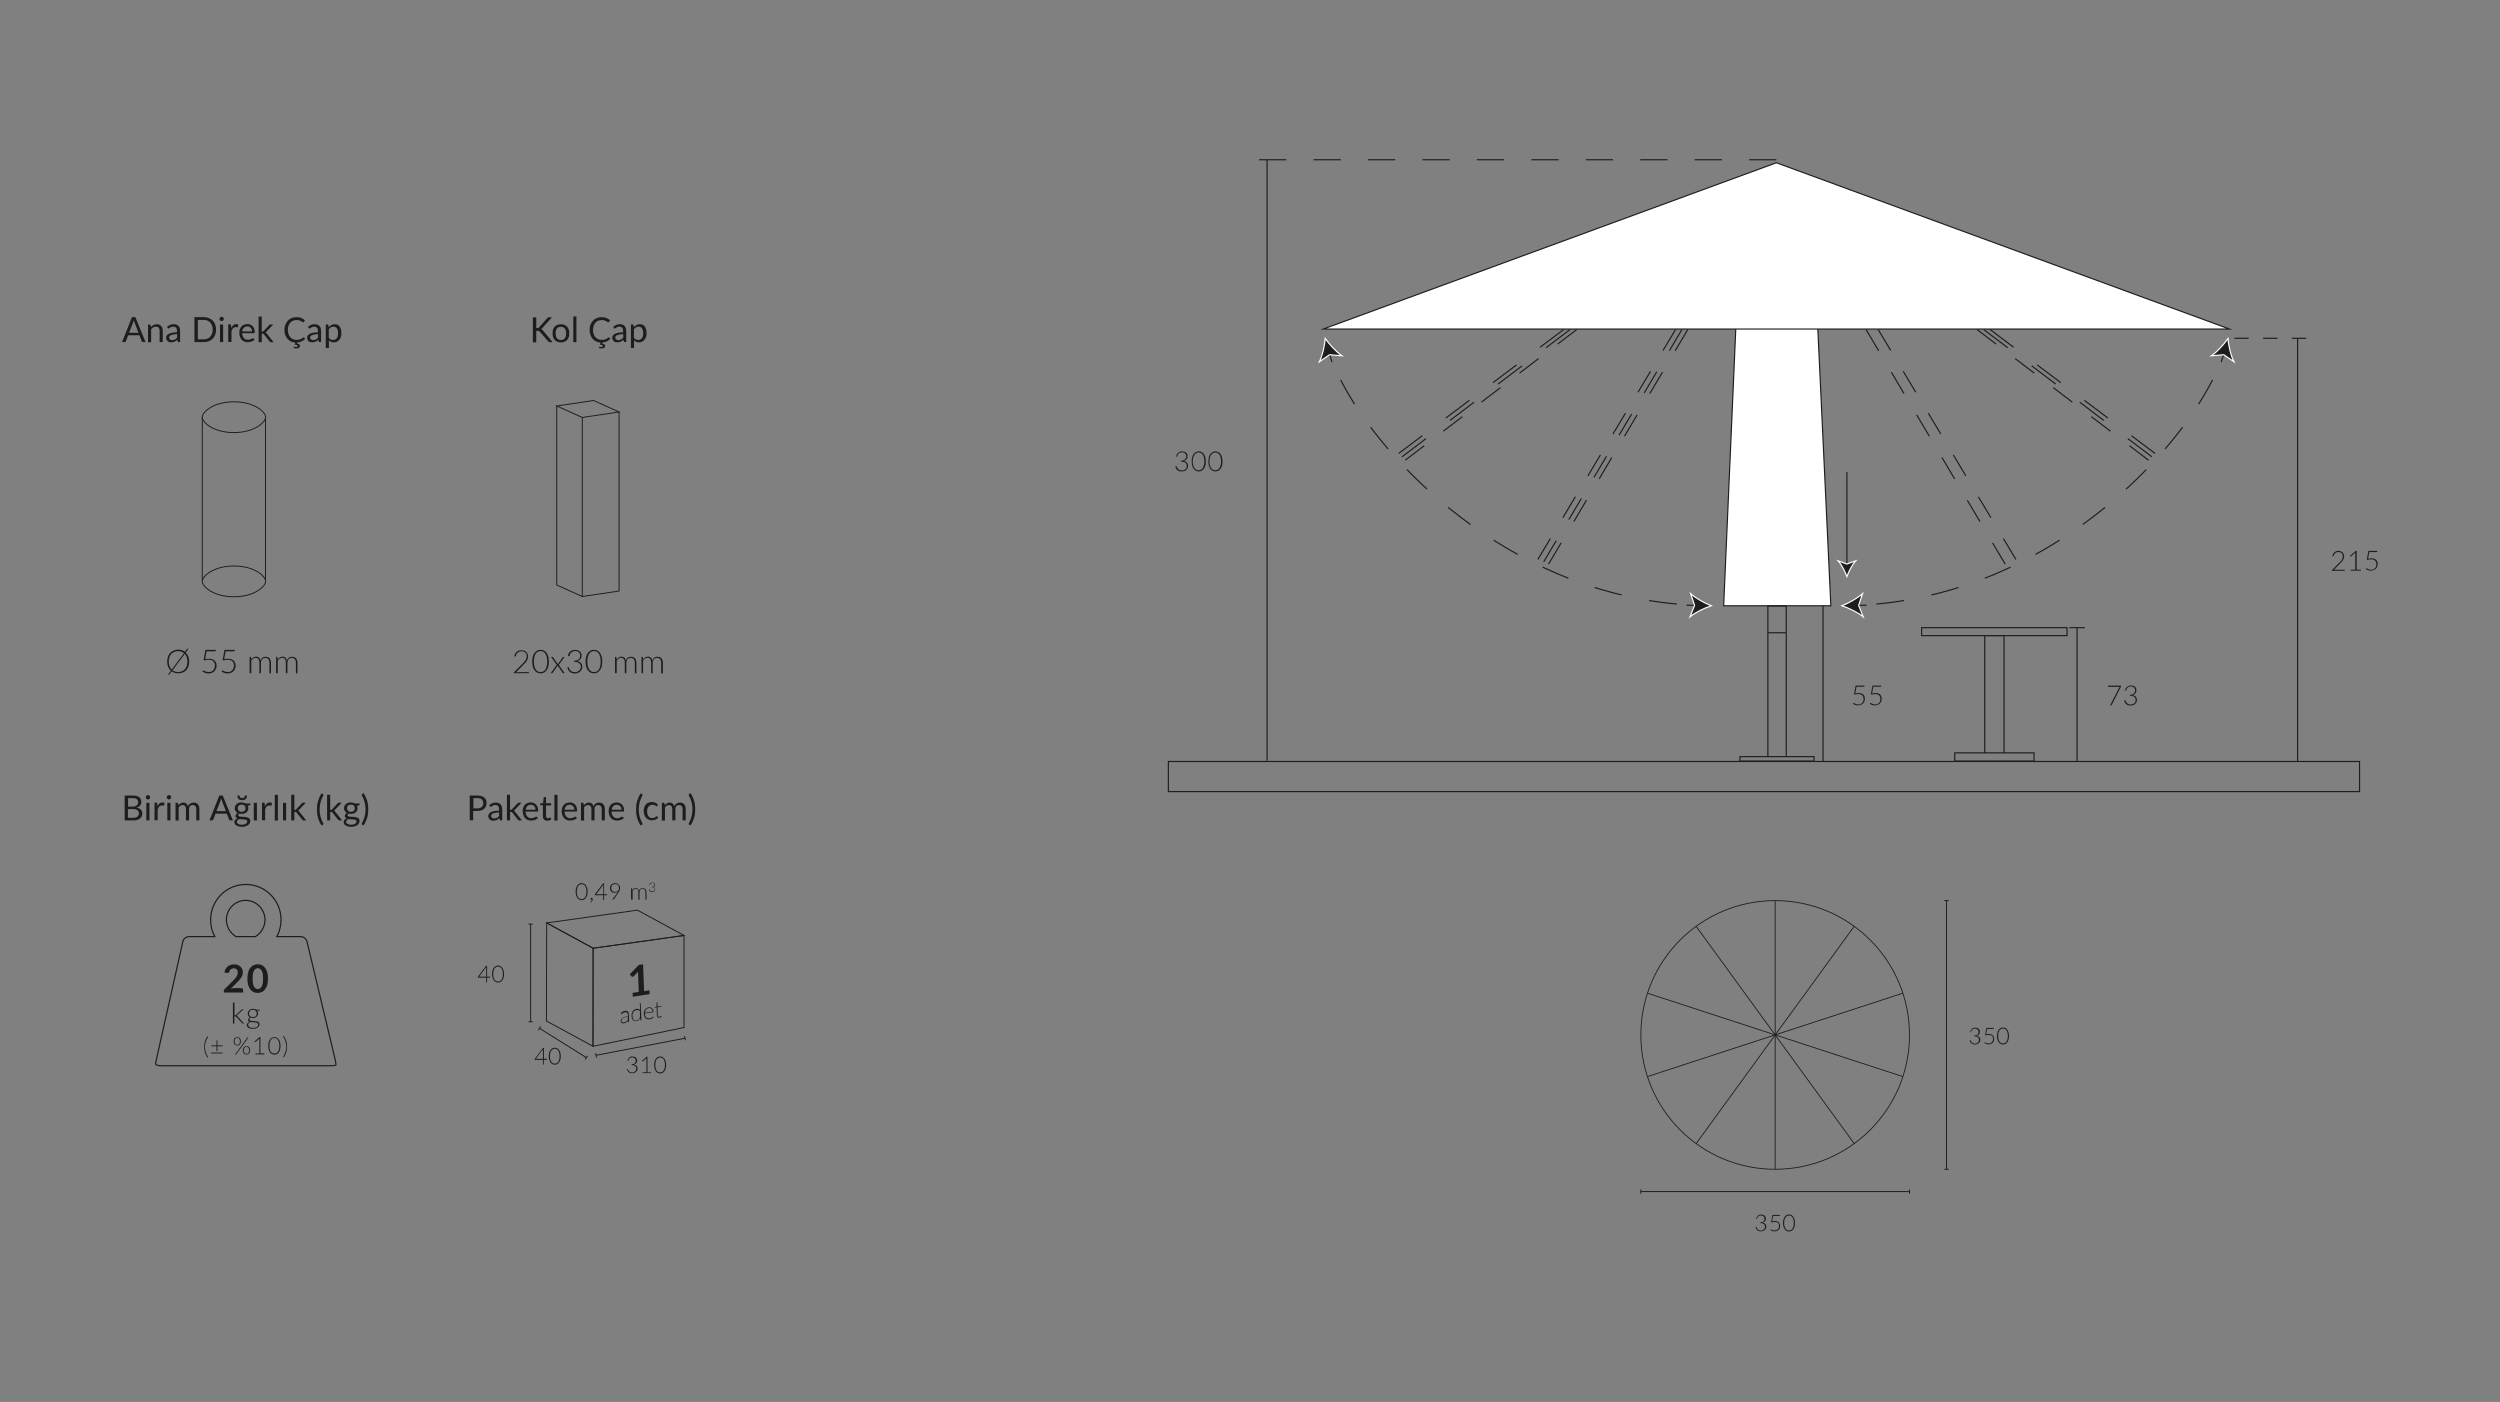 <svg xmlns="http://www.w3.org/2000/svg" xmlns:xlink="http://www.w3.org/1999/xlink" id="katman_1" x="0px" y="0px" viewBox="0 0 1917 1075" style="enable-background:new 0 0 1917 1075;" xml:space="preserve"><rect x="0" y="0" width="1917" height="1075" fill="#808080" stroke="none"/> <style type="text/css"> .st0{clip-path:url(#SVGID_00000083810421755335520380000003731386638797674635_);fill:none;stroke:#1D1D1B;stroke-width:0.927;stroke-miterlimit:10;} .st1{fill:#1D1D1B;} .st2{fill:none;stroke:#1D1D1B;stroke-width:0.74;} .st3{fill:none;stroke:#1D1D1B;stroke-width:0.74;stroke-miterlimit:10;} .st4{clip-path:url(#SVGID_00000178900973854383320060000016217806067368702638_);} .st5{fill:#FFFFFF;} .st6{fill:none;stroke:#1D1D1B;stroke-width:0.891;stroke-miterlimit:10;} .st7{clip-path:url(#SVGID_00000152262897554670424290000013066721431800744068_);fill:none;stroke:#1D1D1B;stroke-width:0.891;stroke-miterlimit:10;} .st8{clip-path:url(#SVGID_00000067238702707197806630000007368123907195227521_);fill:none;stroke:#1D1D1B;stroke-width:0.891;stroke-miterlimit:10;stroke-dasharray:21.466,21.466;} .st9{clip-path:url(#SVGID_00000167384509394803870210000013374838598686317455_);fill:none;stroke:#1D1D1B;stroke-width:0.891;stroke-miterlimit:10;} .st10{clip-path:url(#SVGID_00000111869618843495382360000006752490910587831952_);fill:#1D1D1B;} .st11{clip-path:url(#SVGID_00000028301340124010881920000017628860625762732946_);fill:none;stroke:#FFFFFF;stroke-width:0.891;stroke-miterlimit:10;} .st12{clip-path:url(#SVGID_00000056387249448872068900000015498307822371567037_);fill:#1D1D1B;} .st13{clip-path:url(#SVGID_00000027587943459174516680000006586442198259285903_);fill:none;stroke:#FFFFFF;stroke-width:0.891;stroke-miterlimit:10;} .st14{clip-path:url(#SVGID_00000123418119036787883910000008016185224384776371_);fill:none;stroke:#1D1D1B;stroke-width:0.891;stroke-miterlimit:10;} .st15{clip-path:url(#SVGID_00000057137295219840637580000010053266910286173840_);fill:none;stroke:#1D1D1B;stroke-width:0.891;stroke-miterlimit:10;stroke-dasharray:21.466,21.466;} .st16{clip-path:url(#SVGID_00000111188123451319841350000001165499111266488733_);fill:none;stroke:#1D1D1B;stroke-width:0.891;stroke-miterlimit:10;} .st17{clip-path:url(#SVGID_00000163050363909491340560000015140951880148533402_);fill:#1D1D1B;} .st18{clip-path:url(#SVGID_00000102533608190970080190000011548219912183321534_);fill:none;stroke:#FFFFFF;stroke-width:0.891;stroke-miterlimit:10;} .st19{clip-path:url(#SVGID_00000100352439783859423370000014091584321512317364_);fill:#1D1D1B;} .st20{clip-path:url(#SVGID_00000011716163563137796700000009327544438506064553_);fill:none;stroke:#FFFFFF;stroke-width:0.891;stroke-miterlimit:10;} .st21{fill:none;stroke:#1D1D1B;stroke-width:0.891;stroke-miterlimit:10;stroke-dasharray:18.681,18.681;} .st22{fill:none;stroke:#1D1D1B;stroke-width:0.891;stroke-miterlimit:10;stroke-dasharray:18.843,18.843;} .st23{fill:none;stroke:#1D1D1B;stroke-width:0.891;stroke-miterlimit:10;stroke-dasharray:19.019,19.019;} .st24{fill:none;stroke:#1D1D1B;stroke-width:0.891;stroke-miterlimit:10;stroke-dasharray:23.098,23.098;} .st25{fill:none;stroke:#1D1D1B;stroke-width:0.891;stroke-miterlimit:10;stroke-dasharray:18.369,18.369;} .st26{fill:none;stroke:#1D1D1B;stroke-width:0.891;stroke-miterlimit:10;stroke-dasharray:22.595,22.595;} .st27{fill:none;stroke:#1D1D1B;stroke-width:0.891;stroke-miterlimit:10;stroke-dasharray:20.873,20.873;} .st28{fill:none;stroke:#1D1D1B;stroke-width:0.891;stroke-miterlimit:10;stroke-dasharray:11.021,11.021;} .st29{clip-path:url(#SVGID_00000078747639425604842300000016049783819145610920_);fill:#1D1D1B;} .st30{clip-path:url(#SVGID_00000044894276209153747530000004999840523971964060_);fill:none;stroke:#FFFFFF;stroke-width:0.891;stroke-miterlimit:10;} .st31{clip-path:url(#SVGID_00000097491487075117482130000017592573146790229379_);fill:none;stroke:#1D1D1B;stroke-width:0.74;stroke-miterlimit:10;} .st32{clip-path:url(#SVGID_00000168113428644004839040000002184822006252255367_);fill:none;stroke:#1D1D1B;stroke-width:0.74;stroke-miterlimit:10;} .st33{fill:none;stroke:#1D1D1B;stroke-width:0.661;} .st34{clip-path:url(#SVGID_00000001636388078388595530000003629380778169992125_);fill:none;stroke:#1D1D1B;stroke-width:0.661;} </style> <g> <g> <defs> <rect id="SVGID_1_" x="83.6" y="122.1" width="1749.8" height="830.9"></rect> </defs> <clipPath id="SVGID_00000140005344178229353100000015214202827662517169_"> <use xlink:href="#SVGID_1_" style="overflow:visible;"></use> </clipPath> <path style="clip-path:url(#SVGID_00000140005344178229353100000015214202827662517169_);fill:none;stroke:#1D1D1B;stroke-width:0.927;stroke-miterlimit:10;" d=" M188.4,690.4c-8.2,0-14.8,6.7-14.8,14.9c0,5.5,3,10.3,7.4,12.9h14.8c4.4-2.6,7.4-7.4,7.4-12.9 C203.1,697.1,196.5,690.4,188.4,690.4z M120.1,811.6l20.1-89.6c0.5-2.1,2.6-3.8,4.8-3.8h15.7h4c-2.1-3.8-3.2-8.2-3.2-12.9 c0-15,12.1-27.1,27-27.1c14.9,0,27,12.1,27,27.1c0,4.7-1.2,9-3.2,12.9h3.7h14.6c2.2,0,4.3,1.7,4.8,3.8l21.4,89.6 c0.5,2.1,0.9,4.7,0.9,5s-1.8,0.6-3.9,0.6H123.2c-2.2,0-3.9-0.8-3.9-1.2C119.2,815.7,119.6,813.7,120.1,811.6z"></path> </g> <g> <path class="st1" d="M185.1,757.7c0.4,0,0.7,0.1,0.9,0.3c0.2,0.2,0.4,0.5,0.4,0.9v2.2h-14.8v-1.2c0-0.2,0.1-0.5,0.2-0.8 c0.1-0.3,0.3-0.5,0.5-0.7l6.5-6.5c0.5-0.6,1-1.1,1.5-1.6c0.4-0.5,0.8-1,1.1-1.5c0.3-0.5,0.5-1,0.7-1.5c0.2-0.5,0.2-1,0.2-1.6 c0-0.5-0.1-1-0.2-1.4c-0.1-0.4-0.4-0.7-0.6-1c-0.3-0.3-0.6-0.5-1-0.6c-0.4-0.1-0.8-0.2-1.3-0.2c-0.4,0-0.8,0.1-1.2,0.2 c-0.4,0.1-0.7,0.3-1,0.5c-0.3,0.2-0.5,0.5-0.7,0.8c-0.2,0.3-0.3,0.6-0.4,1c-0.2,0.5-0.4,0.8-0.7,0.9c-0.3,0.2-0.7,0.2-1.2,0.1 l-1.9-0.3c0.1-1,0.4-1.9,0.9-2.7c0.4-0.8,1-1.4,1.6-1.9c0.6-0.5,1.4-0.9,2.2-1.2c0.8-0.3,1.7-0.4,2.7-0.4c1,0,1.9,0.1,2.7,0.4 c0.8,0.3,1.5,0.7,2.1,1.2c0.6,0.5,1,1.2,1.4,1.9c0.3,0.8,0.5,1.6,0.5,2.5c0,0.8-0.1,1.5-0.3,2.2c-0.2,0.7-0.5,1.3-0.9,1.9 c-0.4,0.6-0.9,1.2-1.4,1.8c-0.5,0.6-1.1,1.2-1.7,1.8l-4.9,4.9c0.5-0.1,0.9-0.2,1.4-0.3s0.9-0.1,1.3-0.1H185.1z"></path> <path class="st1" d="M205.5,750.4c0,1.9-0.2,3.5-0.6,4.9c-0.4,1.4-1,2.5-1.7,3.4c-0.7,0.9-1.5,1.6-2.5,2c-1,0.4-2,0.7-3.1,0.7 c-1.1,0-2.2-0.2-3.1-0.7c-1-0.4-1.8-1.1-2.5-2c-0.7-0.9-1.3-2-1.7-3.4c-0.4-1.4-0.6-3-0.6-4.9c0-1.9,0.2-3.5,0.6-4.9 c0.4-1.4,0.9-2.5,1.7-3.4c0.7-0.9,1.5-1.6,2.5-2c1-0.4,2-0.7,3.1-0.7c1.1,0,2.2,0.2,3.1,0.7c1,0.4,1.8,1.1,2.5,2 c0.7,0.9,1.3,2,1.7,3.4C205.3,746.9,205.5,748.5,205.5,750.4z M201.7,750.4c0-1.6-0.1-2.8-0.3-3.9c-0.2-1-0.5-1.8-0.9-2.4 c-0.4-0.6-0.8-1-1.3-1.3c-0.5-0.2-1-0.4-1.5-0.4c-0.5,0-1,0.1-1.5,0.4s-0.9,0.7-1.3,1.3c-0.4,0.6-0.7,1.4-0.9,2.4 c-0.2,1-0.3,2.3-0.3,3.9s0.1,2.8,0.3,3.9c0.2,1,0.5,1.8,0.9,2.4c0.4,0.6,0.8,1,1.3,1.3s1,0.4,1.5,0.4c0.5,0,1.1-0.1,1.5-0.4 c0.5-0.2,0.9-0.7,1.3-1.3c0.4-0.6,0.7-1.4,0.9-2.4C201.6,753.2,201.7,751.9,201.7,750.4z"></path> </g> <g> <path class="st1" d="M179.8,768.6v9.9h0.5c0.1,0,0.2,0,0.3,0c0.1,0,0.2-0.1,0.3-0.2l4.5-4.2c0.1-0.1,0.2-0.2,0.2-0.2 c0.1,0,0.2-0.1,0.3-0.1h0.9l-4.9,4.6c-0.1,0.2-0.3,0.3-0.4,0.4c0.1,0.1,0.2,0.1,0.3,0.2c0.1,0.1,0.2,0.2,0.3,0.3l5.1,5.6h-0.9 c-0.1,0-0.2,0-0.3,0c-0.1,0-0.2-0.1-0.2-0.2l-4.7-5c-0.1-0.1-0.1-0.1-0.2-0.2c-0.1,0-0.1-0.1-0.2-0.1c-0.1,0-0.1,0-0.2-0.1 c-0.1,0-0.2,0-0.3,0h-0.5v5.6h-1.1v-16.2H179.8z"></path> <path class="st1" d="M199.2,774.2v0.4c0,0.2-0.1,0.3-0.3,0.3l-1.7,0.1c0.2,0.3,0.4,0.6,0.5,0.9c0.1,0.3,0.2,0.7,0.2,1.1 c0,0.5-0.1,1-0.3,1.5c-0.2,0.4-0.5,0.8-0.8,1.1c-0.3,0.3-0.8,0.5-1.3,0.7c-0.5,0.2-1,0.3-1.6,0.3c-0.6,0-1.2-0.1-1.7-0.3 c-0.3,0.2-0.6,0.4-0.7,0.6c-0.2,0.2-0.3,0.5-0.3,0.7c0,0.3,0.1,0.6,0.3,0.7c0.2,0.2,0.5,0.3,0.9,0.4s0.8,0.1,1.3,0.2 c0.5,0,1,0,1.4,0.1c0.5,0,1,0.1,1.4,0.1c0.5,0.1,0.9,0.2,1.3,0.4c0.4,0.2,0.7,0.4,0.9,0.7c0.2,0.3,0.3,0.7,0.3,1.2 c0,0.5-0.1,0.9-0.3,1.3c-0.2,0.4-0.6,0.8-1,1.1c-0.4,0.3-1,0.6-1.6,0.8c-0.6,0.2-1.3,0.3-2.1,0.3c-0.8,0-1.5-0.1-2.1-0.2 c-0.6-0.2-1.1-0.4-1.5-0.6c-0.4-0.3-0.7-0.6-0.9-0.9c-0.2-0.4-0.3-0.7-0.3-1.1c0-0.6,0.2-1.1,0.6-1.5c0.4-0.4,0.9-0.7,1.6-1 c-0.4-0.1-0.7-0.3-0.9-0.6c-0.2-0.2-0.3-0.6-0.3-1c0-0.2,0-0.3,0.1-0.5c0.1-0.2,0.1-0.3,0.3-0.5c0.1-0.2,0.3-0.3,0.4-0.5 c0.2-0.1,0.4-0.3,0.6-0.4c-0.5-0.3-0.9-0.7-1.2-1.2c-0.3-0.5-0.4-1.1-0.4-1.8c0-0.5,0.1-1,0.3-1.5c0.2-0.4,0.5-0.8,0.8-1.1 c0.4-0.3,0.8-0.6,1.3-0.7c0.5-0.2,1-0.3,1.6-0.3c0.5,0,0.9,0.1,1.4,0.2c0.4,0.1,0.8,0.3,1.1,0.5H199.2z M198,785.6 c0-0.4-0.1-0.6-0.3-0.8c-0.2-0.2-0.4-0.4-0.7-0.5c-0.3-0.1-0.7-0.2-1.1-0.3c-0.4,0-0.8-0.1-1.2-0.1c-0.4,0-0.9,0-1.3-0.1 c-0.4,0-0.9-0.1-1.2-0.1c-0.3,0.1-0.5,0.2-0.8,0.4c-0.2,0.1-0.4,0.3-0.6,0.5c-0.2,0.2-0.3,0.4-0.4,0.6c-0.1,0.2-0.1,0.5-0.1,0.7 c0,0.3,0.1,0.6,0.3,0.9c0.2,0.3,0.4,0.5,0.7,0.7c0.3,0.2,0.7,0.4,1.2,0.5c0.5,0.1,1,0.2,1.6,0.2c0.6,0,1.1-0.1,1.6-0.2 c0.5-0.1,0.9-0.3,1.3-0.5c0.4-0.2,0.6-0.5,0.8-0.8C197.9,786.3,198,785.9,198,785.6z M193.9,779.9c0.5,0,0.9-0.1,1.3-0.2 c0.4-0.1,0.7-0.3,0.9-0.6c0.3-0.2,0.4-0.5,0.6-0.9c0.1-0.3,0.2-0.7,0.2-1.1c0-0.4-0.1-0.8-0.2-1.1c-0.1-0.3-0.3-0.6-0.6-0.9 c-0.3-0.2-0.6-0.4-0.9-0.6s-0.8-0.2-1.3-0.2s-0.9,0.1-1.3,0.2c-0.4,0.1-0.7,0.3-0.9,0.6c-0.3,0.2-0.5,0.5-0.6,0.9 c-0.1,0.3-0.2,0.7-0.2,1.1c0,0.4,0.1,0.8,0.2,1.1c0.1,0.3,0.3,0.6,0.6,0.9c0.3,0.2,0.6,0.4,0.9,0.6 C193,779.9,193.4,779.9,193.9,779.9z"></path> </g> <g> <path class="st1" d="M157.2,802.7c0,1.4,0.2,2.7,0.6,4c0.4,1.3,0.9,2.5,1.7,3.7c0.1,0.1,0.1,0.2,0.1,0.3c0,0.1-0.1,0.1-0.1,0.1 l-0.4,0.2c-0.5-0.7-0.9-1.4-1.2-2.1c-0.3-0.7-0.6-1.4-0.8-2c-0.2-0.7-0.3-1.4-0.4-2c-0.1-0.7-0.1-1.4-0.1-2.1c0-0.7,0-1.4,0.1-2.1 c0.1-0.7,0.2-1.4,0.4-2c0.2-0.7,0.5-1.4,0.8-2c0.3-0.7,0.7-1.4,1.2-2.1l0.4,0.2c0,0,0.1,0.1,0.1,0.1c0,0.1,0,0.2-0.1,0.3 c-0.7,1.2-1.3,2.4-1.7,3.7C157.3,800,157.2,801.3,157.2,802.7z"></path> <path class="st1" d="M170.7,801.6v0.7h-4v3.7h-0.7v-3.7h-4v-0.7h4v-3.8h0.7v3.8H170.7z M161.9,807.1h8.7v0.7h-8.7V807.1z"></path> <path class="st1" d="M184.7,798.5c0,0.5-0.1,1-0.2,1.4c-0.1,0.4-0.4,0.8-0.6,1c-0.3,0.3-0.5,0.5-0.9,0.6c-0.3,0.1-0.7,0.2-1.1,0.2 c-0.4,0-0.7-0.1-1.1-0.2c-0.3-0.1-0.6-0.3-0.9-0.6c-0.2-0.3-0.4-0.6-0.6-1c-0.1-0.4-0.2-0.9-0.2-1.4c0-0.5,0.1-1,0.2-1.4 c0.1-0.4,0.3-0.8,0.6-1c0.2-0.3,0.5-0.5,0.9-0.6c0.3-0.1,0.7-0.2,1.1-0.2c0.4,0,0.7,0.1,1.1,0.2c0.3,0.1,0.6,0.3,0.9,0.6 c0.3,0.3,0.4,0.6,0.6,1C184.6,797.5,184.7,798,184.7,798.5z M184,798.5c0-0.5-0.1-0.9-0.2-1.2s-0.3-0.6-0.4-0.8 c-0.2-0.2-0.4-0.4-0.7-0.5c-0.3-0.1-0.5-0.2-0.8-0.2c-0.3,0-0.5,0-0.8,0.2c-0.2,0.1-0.5,0.3-0.7,0.5c-0.2,0.2-0.3,0.5-0.4,0.8 c-0.1,0.3-0.2,0.8-0.2,1.2c0,0.5,0.1,0.9,0.2,1.2c0.1,0.3,0.3,0.6,0.4,0.8c0.2,0.2,0.4,0.4,0.7,0.5c0.2,0.1,0.5,0.2,0.8,0.2 c0.3,0,0.5-0.1,0.8-0.2s0.5-0.3,0.7-0.5c0.2-0.2,0.3-0.5,0.4-0.8C183.9,799.4,184,799,184,798.5z M189.7,795.6 c0,0,0.1-0.1,0.1-0.1c0.1,0,0.1,0,0.2,0h0.6l-9.5,13c-0.1,0.1-0.2,0.2-0.3,0.2h-0.6L189.7,795.6z M191.8,805.4 c0,0.5-0.1,1-0.2,1.4c-0.1,0.4-0.3,0.8-0.6,1c-0.3,0.3-0.5,0.5-0.9,0.6c-0.3,0.1-0.7,0.2-1.1,0.2c-0.4,0-0.7-0.1-1.1-0.2 c-0.3-0.1-0.6-0.3-0.9-0.6c-0.2-0.3-0.4-0.6-0.6-1c-0.1-0.4-0.2-0.9-0.2-1.4c0-0.5,0.1-1,0.2-1.4c0.1-0.4,0.3-0.8,0.6-1 c0.2-0.3,0.5-0.5,0.9-0.6s0.7-0.2,1.1-0.2s0.7,0.1,1.1,0.2c0.3,0.1,0.6,0.3,0.9,0.6c0.3,0.3,0.4,0.6,0.6,1 C191.7,804.4,191.8,804.9,191.8,805.4z M191.1,805.4c0-0.5-0.1-0.9-0.2-1.2c-0.1-0.3-0.3-0.6-0.4-0.8c-0.2-0.2-0.4-0.4-0.7-0.5 c-0.3-0.1-0.5-0.2-0.8-0.2s-0.5,0-0.8,0.2c-0.3,0.1-0.5,0.3-0.7,0.5c-0.2,0.2-0.3,0.5-0.4,0.8c-0.1,0.3-0.2,0.8-0.2,1.2 c0,0.5,0.1,0.9,0.2,1.2c0.1,0.3,0.3,0.6,0.4,0.8c0.2,0.2,0.4,0.4,0.7,0.5c0.3,0.1,0.5,0.1,0.8,0.1s0.5,0,0.8-0.1s0.5-0.3,0.7-0.5 c0.2-0.2,0.3-0.5,0.4-0.8C191,806.3,191.1,805.9,191.1,805.4z"></path> <path class="st1" d="M202.7,807.8v0.7h-6.8v-0.7h3v-10.7c0-0.2,0-0.4,0-0.7l-2.9,2.6c-0.1,0.1-0.2,0.1-0.3,0.1 c-0.1,0-0.2-0.1-0.2-0.1l-0.3-0.4l3.8-3.4h0.7v12.5H202.7z"></path> <path class="st1" d="M215.1,802c0,1.2-0.1,2.1-0.4,3c-0.2,0.8-0.6,1.5-1,2.1c-0.4,0.6-0.9,1-1.5,1.2c-0.6,0.3-1.2,0.4-1.8,0.4 s-1.3-0.1-1.8-0.4c-0.6-0.3-1.1-0.7-1.5-1.2c-0.4-0.6-0.8-1.2-1-2.1c-0.2-0.8-0.4-1.8-0.4-3c0-1.2,0.1-2.1,0.4-3 c0.2-0.8,0.6-1.5,1-2.1c0.4-0.5,0.9-1,1.5-1.2s1.2-0.4,1.8-0.4s1.3,0.1,1.8,0.4s1.1,0.7,1.5,1.2c0.4,0.6,0.8,1.2,1,2.1 C215,799.8,215.1,800.8,215.1,802z M214.2,802c0-1.1-0.1-2-0.3-2.7c-0.2-0.8-0.5-1.4-0.8-1.9c-0.3-0.5-0.7-0.8-1.2-1.1 c-0.5-0.2-0.9-0.3-1.5-0.3c-0.5,0-1,0.1-1.5,0.3c-0.5,0.2-0.9,0.6-1.2,1.1c-0.3,0.5-0.6,1.1-0.8,1.9c-0.2,0.8-0.3,1.7-0.3,2.7 c0,1.1,0.1,2,0.3,2.7c0.2,0.8,0.5,1.4,0.8,1.8c0.3,0.5,0.8,0.8,1.2,1c0.5,0.2,0.9,0.3,1.5,0.3c0.5,0,1-0.1,1.5-0.3 c0.5-0.2,0.9-0.6,1.2-1c0.3-0.5,0.6-1.1,0.8-1.8C214.1,803.9,214.2,803,214.2,802z"></path> <path class="st1" d="M219.5,802.7c0-1.4-0.2-2.7-0.6-4c-0.4-1.3-0.9-2.5-1.7-3.7c-0.1-0.1-0.1-0.2-0.1-0.3c0-0.1,0.1-0.1,0.1-0.1 l0.4-0.2c0.5,0.7,0.9,1.4,1.2,2.1c0.3,0.7,0.6,1.4,0.8,2c0.2,0.7,0.3,1.4,0.4,2c0.1,0.7,0.1,1.4,0.1,2.1c0,0.7,0,1.4-0.1,2.1 c-0.1,0.7-0.2,1.4-0.4,2c-0.2,0.7-0.5,1.4-0.8,2c-0.3,0.7-0.7,1.4-1.2,2.1l-0.4-0.2c-0.1,0-0.1-0.1-0.1-0.1c0-0.1,0-0.2,0.1-0.3 c0.7-1.2,1.3-2.4,1.7-3.7C219.3,805.4,219.5,804.1,219.5,802.7z"></path> </g> <line class="st2" x1="406.9" y1="708.6" x2="406.9" y2="783.5"></line> <line class="st2" x1="405.2" y1="708.6" x2="408.5" y2="708.6"></line> <line class="st2" x1="405.2" y1="783.5" x2="408.5" y2="783.5"></line> <line class="st2" x1="457" y1="809.2" x2="525.3" y2="796.1"></line> <line class="st2" x1="456.7" y1="807.6" x2="457.4" y2="810.9"></line> <line class="st2" x1="524.9" y1="794.4" x2="525.6" y2="797.7"></line> <line class="st2" x1="413.7" y1="788.5" x2="449.6" y2="811"></line> <line class="st2" x1="412.8" y1="789.9" x2="414.6" y2="787.1"></line> <line class="st2" x1="448.7" y1="812.4" x2="450.5" y2="809.6"></line> <polygon class="st3" points="524.5,717.3 524.5,787.9 454.7,802.3 454.8,727.1 "></polygon> <polygon class="st3" points="454.7,802.3 419,782.9 419.2,707.7 454.8,727.1 "></polygon> <polygon class="st3" points="454.8,727.1 419.2,707.7 488.8,697.9 524.5,717.3 "></polygon> <g> <defs> <rect id="SVGID_00000024693536460211802580000001872259084000369053_" x="83.6" y="122.1" width="1749.8" height="830.9"></rect> </defs> <clipPath id="SVGID_00000168830283570667262150000005453352398541763245_"> <use xlink:href="#SVGID_00000024693536460211802580000001872259084000369053_" style="overflow:visible;"></use> </clipPath> <g style="clip-path:url(#SVGID_00000168830283570667262150000005453352398541763245_);"> <path class="st1" d="M498,759.3l0.1,3l-12.9,2l-0.1-3l4.7-0.7l-0.5-13.8c0-0.5,0-1.1,0-1.7l-3.2,3.4c-0.2,0.2-0.4,0.3-0.6,0.4 c-0.2,0.1-0.4,0.1-0.5,0.1c-0.2,0-0.3,0-0.5-0.1c-0.1-0.1-0.2-0.1-0.3-0.2l-1.3-1.6l6.9-7.2l3.3-0.5l0.8,20.7L498,759.3z"></path> </g> <g style="clip-path:url(#SVGID_00000168830283570667262150000005453352398541763245_);"> <path class="st1" d="M476.1,777c0.4-0.5,0.9-1,1.4-1.3c0.5-0.3,1.1-0.5,1.7-0.6c0.5-0.1,0.9-0.1,1.3,0c0.4,0.1,0.7,0.3,0.9,0.5 c0.2,0.2,0.4,0.6,0.6,1c0.1,0.4,0.2,0.8,0.2,1.3l0.2,5.9l-0.3,0.1c-0.2,0-0.3,0-0.3-0.2l-0.2-1.1c-0.2,0.3-0.5,0.5-0.7,0.8 c-0.2,0.2-0.5,0.4-0.7,0.6c-0.3,0.2-0.5,0.3-0.8,0.4c-0.3,0.1-0.6,0.2-1,0.3c-0.3,0-0.6,0-0.9,0c-0.3,0-0.5-0.2-0.8-0.3 c-0.2-0.2-0.4-0.4-0.6-0.6c-0.1-0.3-0.2-0.6-0.2-1c0-0.4,0.1-0.8,0.3-1.1c0.2-0.4,0.5-0.7,1-1c0.4-0.3,1-0.6,1.7-0.8 c0.7-0.3,1.6-0.5,2.6-0.6l0-0.9c0-0.8-0.2-1.4-0.6-1.8c-0.4-0.4-0.9-0.5-1.6-0.4c-0.4,0.1-0.8,0.2-1.1,0.3 c-0.3,0.2-0.5,0.3-0.7,0.5c-0.2,0.2-0.4,0.3-0.5,0.5c-0.1,0.1-0.2,0.2-0.3,0.2c-0.1,0-0.1,0-0.2,0c0,0-0.1-0.1-0.1-0.1L476.1,777 z M481.4,779.6c-0.8,0.2-1.6,0.3-2.2,0.5c-0.6,0.2-1.1,0.4-1.5,0.7c-0.4,0.2-0.7,0.5-0.9,0.8c-0.2,0.3-0.3,0.6-0.3,0.9 c0,0.3,0.1,0.6,0.2,0.8c0.1,0.2,0.2,0.4,0.4,0.5c0.2,0.1,0.4,0.2,0.6,0.2c0.2,0,0.4,0,0.7,0c0.3-0.1,0.7-0.1,0.9-0.3 c0.3-0.1,0.5-0.3,0.8-0.4c0.2-0.2,0.5-0.4,0.7-0.6c0.2-0.2,0.4-0.5,0.6-0.7L481.4,779.6z"></path> <path class="st1" d="M491.3,769.2l0.5,13.1l-0.5,0.1c-0.2,0-0.2,0-0.3-0.2l-0.1-1.4c-0.4,0.6-0.8,1.1-1.3,1.5 c-0.5,0.4-1.1,0.6-1.7,0.7c-1.1,0.2-2-0.1-2.6-0.8c-0.6-0.7-1-1.8-1-3.3c0-0.7,0-1.3,0.2-1.9c0.1-0.6,0.4-1.1,0.7-1.6 c0.3-0.5,0.7-0.9,1.2-1.2c0.5-0.3,1-0.5,1.6-0.6c0.6-0.1,1.1-0.1,1.6,0.1c0.4,0.2,0.8,0.4,1.2,0.8l-0.2-5.3L491.3,769.2z M490.7,775.5c-0.4-0.5-0.7-0.8-1.2-0.9c-0.4-0.1-0.9-0.2-1.4-0.1c-0.5,0.1-1,0.2-1.4,0.5c-0.4,0.3-0.7,0.6-1,1 c-0.3,0.4-0.4,0.8-0.6,1.4c-0.1,0.5-0.2,1.1-0.1,1.7c0.1,1.3,0.3,2.3,0.8,2.8c0.5,0.6,1.2,0.8,2.1,0.6c0.6-0.1,1.1-0.3,1.6-0.7 c0.5-0.4,0.9-0.9,1.2-1.5L490.7,775.5z"></path> <path class="st1" d="M494.5,777.1l0,0.2c0,0.7,0.1,1.3,0.3,1.7c0.2,0.5,0.4,0.9,0.7,1.2c0.3,0.3,0.7,0.5,1.1,0.6 c0.4,0.1,0.9,0.1,1.4,0.1c0.4-0.1,0.8-0.2,1.2-0.3c0.3-0.1,0.6-0.3,0.8-0.5c0.2-0.2,0.4-0.3,0.5-0.4c0.1-0.1,0.2-0.2,0.3-0.2 c0.1,0,0.1,0,0.2,0.1l0.2,0.3c-0.1,0.2-0.3,0.4-0.5,0.6s-0.5,0.4-0.8,0.5c-0.3,0.2-0.6,0.3-0.9,0.4c-0.3,0.1-0.7,0.2-1,0.2 c-0.6,0.1-1.2,0.1-1.7-0.1c-0.5-0.1-0.9-0.4-1.3-0.7c-0.4-0.4-0.7-0.8-0.9-1.4c-0.2-0.6-0.3-1.2-0.4-2c0-0.6,0-1.3,0.2-1.8 c0.2-0.6,0.4-1.1,0.7-1.5c0.3-0.4,0.7-0.8,1.2-1.1c0.5-0.3,1-0.5,1.7-0.6c0.5-0.1,1-0.1,1.4,0.1c0.4,0.1,0.8,0.3,1.1,0.6 c0.3,0.3,0.6,0.7,0.8,1.1c0.2,0.5,0.3,1,0.3,1.6c0,0.1,0,0.2,0,0.3c0,0.1-0.1,0.1-0.2,0.1L494.5,777.1z M500.4,775.7 c0-0.5-0.1-0.9-0.3-1.3c-0.1-0.4-0.3-0.7-0.6-0.9c-0.3-0.2-0.6-0.4-0.9-0.5c-0.3-0.1-0.7-0.1-1.1,0c-0.5,0.1-0.9,0.2-1.2,0.4 c-0.4,0.2-0.7,0.5-0.9,0.8c-0.3,0.3-0.5,0.7-0.6,1.1c-0.1,0.4-0.2,0.8-0.3,1.3L500.4,775.7z"></path> <path class="st1" d="M505.7,780.4c-0.6,0.1-1.1,0-1.4-0.3c-0.4-0.3-0.5-0.8-0.6-1.5l-0.2-6.1l-1.3,0.2c-0.1,0-0.1,0-0.2,0 c0,0-0.1-0.1-0.1-0.1l0-0.3l1.5-0.3l0.1-3.2c0-0.1,0-0.1,0.1-0.2c0,0,0.1-0.1,0.1-0.1l0.4-0.1l0.1,3.4l2.8-0.4l0,0.6l-2.8,0.4 l0.2,6.1c0,0.2,0,0.4,0.1,0.6c0.1,0.2,0.2,0.3,0.3,0.4c0.1,0.1,0.2,0.2,0.4,0.2c0.2,0,0.3,0,0.5,0c0.2,0,0.4-0.1,0.5-0.2 c0.2-0.1,0.3-0.2,0.4-0.3c0.1-0.1,0.2-0.2,0.3-0.2c0.1-0.1,0.1-0.1,0.2-0.1c0,0,0.1,0,0.1,0.1l0.2,0.3c-0.2,0.3-0.5,0.5-0.8,0.7 C506.4,780.2,506.1,780.4,505.7,780.4z"></path> </g> </g> <g> <path class="st1" d="M375.9,748.9v0.5c0,0.1,0,0.1-0.1,0.2c0,0-0.1,0.1-0.2,0.1h-2.1v3.6h-0.7v-3.6h-6c-0.1,0-0.2,0-0.2-0.1 c0,0-0.1-0.1-0.1-0.2l-0.1-0.4l6.3-8.4h0.8v8.3H375.9z M372.8,748.9v-6.6c0-0.1,0-0.2,0-0.3c0-0.1,0-0.2,0-0.4l-5.4,7.3H372.8z"></path> <path class="st1" d="M386.5,746.9c0,1.1-0.1,2.1-0.4,2.9c-0.2,0.8-0.6,1.5-1,2c-0.4,0.5-0.9,0.9-1.4,1.2c-0.5,0.3-1.1,0.4-1.8,0.4 s-1.2-0.1-1.8-0.4c-0.5-0.3-1-0.7-1.4-1.2c-0.4-0.5-0.7-1.2-1-2c-0.2-0.8-0.4-1.8-0.4-2.9c0-1.1,0.1-2.1,0.4-2.9 c0.2-0.8,0.6-1.5,1-2c0.4-0.5,0.9-0.9,1.4-1.2c0.5-0.3,1.1-0.4,1.8-0.4s1.2,0.1,1.8,0.4c0.5,0.3,1,0.7,1.4,1.2 c0.4,0.5,0.7,1.2,1,2C386.3,744.9,386.5,745.8,386.5,746.9z M385.6,746.9c0-1-0.1-1.9-0.3-2.6c-0.2-0.7-0.5-1.3-0.8-1.8 c-0.3-0.5-0.7-0.8-1.2-1c-0.4-0.2-0.9-0.3-1.4-0.3c-0.5,0-0.9,0.1-1.4,0.3c-0.4,0.2-0.8,0.6-1.2,1c-0.3,0.5-0.6,1.1-0.8,1.8 c-0.2,0.7-0.3,1.6-0.3,2.6c0,1,0.1,1.9,0.3,2.6c0.2,0.7,0.5,1.3,0.8,1.8c0.3,0.5,0.7,0.8,1.2,1c0.4,0.2,0.9,0.3,1.4,0.3 c0.5,0,1-0.1,1.4-0.3s0.8-0.5,1.2-1c0.3-0.5,0.6-1,0.8-1.8C385.5,748.8,385.6,747.9,385.6,746.9z"></path> </g> <g> <path class="st1" d="M419.4,811.9v0.5c0,0.1,0,0.1-0.1,0.2c0,0-0.1,0.1-0.2,0.1h-2.1v3.6h-0.7v-3.6h-6c-0.1,0-0.2,0-0.2-0.1 c0,0-0.1-0.1-0.1-0.2L410,812l6.3-8.4h0.8v8.3H419.4z M416.3,811.9v-6.6c0-0.1,0-0.2,0-0.3c0-0.1,0-0.2,0-0.4l-5.4,7.3H416.3z"></path> <path class="st1" d="M430,809.9c0,1.1-0.1,2.1-0.4,2.9c-0.2,0.8-0.6,1.5-1,2c-0.4,0.5-0.9,0.9-1.4,1.2c-0.5,0.3-1.1,0.4-1.8,0.4 c-0.6,0-1.2-0.1-1.8-0.4c-0.5-0.3-1-0.7-1.4-1.2c-0.4-0.5-0.7-1.2-1-2c-0.2-0.8-0.4-1.8-0.4-2.9c0-1.1,0.1-2.1,0.4-2.9 c0.2-0.8,0.6-1.5,1-2c0.4-0.5,0.9-0.9,1.4-1.2c0.5-0.3,1.1-0.4,1.8-0.4c0.6,0,1.2,0.1,1.8,0.4c0.5,0.3,1,0.7,1.4,1.2 c0.4,0.5,0.7,1.2,1,2C429.8,807.9,430,808.8,430,809.9z M429.1,809.9c0-1-0.1-1.9-0.3-2.6c-0.2-0.7-0.5-1.3-0.8-1.8 c-0.3-0.5-0.7-0.8-1.2-1s-0.9-0.3-1.4-0.3c-0.5,0-0.9,0.1-1.4,0.3c-0.4,0.2-0.8,0.6-1.2,1c-0.3,0.5-0.6,1-0.8,1.8 c-0.2,0.7-0.3,1.6-0.3,2.6c0,1,0.1,1.9,0.3,2.6c0.2,0.7,0.5,1.3,0.8,1.8c0.3,0.5,0.7,0.8,1.2,1c0.4,0.2,0.9,0.3,1.4,0.3 c0.5,0,1-0.1,1.4-0.3c0.4-0.2,0.8-0.5,1.2-1c0.3-0.5,0.6-1,0.8-1.8C429,811.8,429.1,810.9,429.1,809.9z"></path> </g> <g> <path class="st1" d="M481.2,813.5c0.1-0.5,0.2-1,0.4-1.4c0.2-0.4,0.5-0.8,0.8-1.1c0.3-0.3,0.7-0.5,1.2-0.7 c0.4-0.2,0.9-0.2,1.4-0.2c0.5,0,0.9,0.1,1.4,0.2c0.4,0.1,0.8,0.3,1.1,0.6c0.3,0.3,0.6,0.6,0.8,1c0.2,0.4,0.3,0.9,0.3,1.4 c0,0.4-0.1,0.8-0.2,1.1c-0.1,0.3-0.3,0.6-0.5,0.9c-0.2,0.2-0.5,0.5-0.8,0.6c-0.3,0.2-0.6,0.3-1,0.4c0.9,0.2,1.6,0.5,2.1,1.1 c0.5,0.5,0.7,1.2,0.7,2c0,0.5-0.1,1-0.3,1.4c-0.2,0.4-0.5,0.8-0.9,1.1c-0.4,0.3-0.8,0.6-1.3,0.8c-0.5,0.2-1,0.3-1.6,0.3 c-0.7,0-1.3-0.1-1.8-0.3c-0.5-0.2-0.9-0.4-1.2-0.8c-0.3-0.3-0.5-0.7-0.7-1c-0.2-0.4-0.3-0.8-0.4-1.1l0.3-0.1c0.1,0,0.2-0.1,0.3,0 c0.1,0,0.2,0.1,0.2,0.2c0,0.1,0.1,0.2,0.1,0.3c0.1,0.2,0.1,0.3,0.2,0.5c0.1,0.2,0.2,0.4,0.4,0.6c0.2,0.2,0.3,0.4,0.6,0.5 c0.2,0.2,0.5,0.3,0.8,0.4c0.3,0.1,0.7,0.2,1.1,0.2c0.5,0,1-0.1,1.4-0.3c0.4-0.2,0.7-0.4,1-0.7s0.5-0.6,0.6-0.9 c0.1-0.3,0.2-0.7,0.2-1c0-0.4-0.1-0.7-0.2-1.1c-0.1-0.3-0.3-0.6-0.6-0.9c-0.3-0.2-0.7-0.4-1.1-0.6c-0.5-0.1-1-0.2-1.7-0.2v-0.6 c0.5,0,1-0.1,1.4-0.2c0.4-0.1,0.8-0.3,1-0.5c0.3-0.2,0.5-0.5,0.6-0.8c0.1-0.3,0.2-0.7,0.2-1.1c0-0.4-0.1-0.8-0.2-1.2 c-0.1-0.3-0.3-0.6-0.6-0.8s-0.5-0.4-0.9-0.5c-0.3-0.1-0.7-0.2-1-0.2c-0.4,0-0.8,0.1-1.1,0.2c-0.3,0.1-0.6,0.3-0.9,0.5 c-0.3,0.2-0.5,0.5-0.6,0.8c-0.2,0.3-0.3,0.6-0.4,1c0,0.1-0.1,0.2-0.2,0.3s-0.2,0.1-0.3,0L481.2,813.5z"></path> <path class="st1" d="M499.3,822.2v0.7h-6.5v-0.7h2.9V812c0-0.2,0-0.4,0-0.6l-2.8,2.5c-0.1,0.1-0.2,0.1-0.2,0.1 c-0.1,0-0.1-0.1-0.2-0.1l-0.3-0.4l3.6-3.2h0.7v12H499.3z"></path> <path class="st1" d="M510.8,816.6c0,1.1-0.1,2.1-0.4,2.9c-0.2,0.8-0.6,1.5-1,2c-0.4,0.5-0.9,0.9-1.4,1.2c-0.5,0.3-1.1,0.4-1.8,0.4 s-1.2-0.1-1.8-0.4c-0.5-0.3-1-0.7-1.4-1.2c-0.4-0.5-0.7-1.2-1-2c-0.2-0.8-0.4-1.8-0.4-2.9c0-1.1,0.1-2.1,0.4-2.9 c0.2-0.8,0.6-1.5,1-2c0.4-0.5,0.9-0.9,1.4-1.2c0.5-0.3,1.1-0.4,1.8-0.4s1.2,0.1,1.8,0.4c0.5,0.3,1,0.7,1.4,1.2 c0.4,0.5,0.7,1.2,1,2C510.7,814.5,510.8,815.5,510.8,816.6z M509.9,816.6c0-1-0.1-1.9-0.3-2.6c-0.2-0.7-0.5-1.3-0.8-1.8 c-0.3-0.5-0.7-0.8-1.2-1s-0.9-0.3-1.4-0.3s-0.9,0.1-1.4,0.3c-0.4,0.2-0.8,0.6-1.2,1c-0.3,0.5-0.6,1-0.8,1.8 c-0.2,0.7-0.3,1.6-0.3,2.6c0,1,0.1,1.9,0.3,2.6c0.2,0.7,0.5,1.3,0.8,1.8c0.3,0.5,0.7,0.8,1.2,1c0.4,0.2,0.9,0.3,1.4,0.3 s1-0.1,1.4-0.3c0.4-0.2,0.8-0.5,1.2-1c0.3-0.5,0.6-1,0.8-1.8C509.8,818.5,509.9,817.6,509.9,816.6z"></path> </g> <g> <path class="st1" d="M450.6,683.7c0,1.1-0.1,2.1-0.4,2.9c-0.2,0.8-0.6,1.5-1,2c-0.4,0.5-0.9,0.9-1.4,1.2c-0.5,0.3-1.1,0.4-1.8,0.4 c-0.6,0-1.2-0.1-1.8-0.4c-0.5-0.3-1-0.6-1.4-1.2c-0.4-0.5-0.7-1.2-1-2c-0.2-0.8-0.4-1.8-0.4-2.9c0-1.1,0.1-2.1,0.4-2.9 c0.2-0.8,0.6-1.5,1-2c0.4-0.5,0.9-0.9,1.4-1.2c0.5-0.3,1.1-0.4,1.8-0.4c0.6,0,1.2,0.1,1.8,0.4c0.5,0.3,1,0.6,1.4,1.2 c0.4,0.5,0.7,1.2,1,2C450.5,681.6,450.6,682.6,450.6,683.7z M449.7,683.7c0-1-0.1-1.9-0.3-2.6c-0.2-0.7-0.5-1.3-0.8-1.8 c-0.3-0.5-0.7-0.8-1.2-1c-0.4-0.2-0.9-0.3-1.4-0.3c-0.5,0-0.9,0.1-1.4,0.3c-0.4,0.2-0.8,0.6-1.2,1c-0.3,0.5-0.6,1-0.8,1.8 c-0.2,0.7-0.3,1.6-0.3,2.6c0,1,0.1,1.9,0.3,2.6c0.2,0.7,0.5,1.3,0.8,1.8c0.3,0.5,0.7,0.8,1.2,1c0.4,0.2,0.9,0.3,1.4,0.3 c0.5,0,1-0.1,1.4-0.3c0.4-0.2,0.8-0.5,1.2-1c0.3-0.5,0.6-1.1,0.8-1.8S449.7,684.7,449.7,683.7z"></path> <path class="st1" d="M452.9,692.1C452.8,692.1,452.8,692,452.9,692.1c-0.1-0.1-0.1-0.1-0.1-0.2c0,0,0-0.1,0.1-0.1 c0.1-0.1,0.1-0.1,0.2-0.3c0.1-0.1,0.2-0.3,0.3-0.4c0.1-0.2,0.2-0.3,0.3-0.5c0.1-0.2,0.1-0.4,0.2-0.6c-0.1,0-0.2,0-0.3,0 c-0.2,0-0.4-0.1-0.5-0.2c-0.1-0.1-0.2-0.3-0.2-0.6c0-0.2,0.1-0.4,0.2-0.5c0.1-0.1,0.3-0.2,0.6-0.2c0.3,0,0.5,0.1,0.6,0.3 c0.1,0.2,0.2,0.4,0.2,0.7c0,0.2,0,0.5-0.1,0.7c-0.1,0.3-0.2,0.5-0.3,0.7c-0.1,0.2-0.3,0.5-0.4,0.7c-0.2,0.2-0.4,0.4-0.6,0.6 L452.9,692.1z"></path> <path class="st1" d="M465.6,685.7v0.5c0,0.1,0,0.1-0.1,0.2c0,0-0.1,0.1-0.2,0.1h-2.1v3.6h-0.7v-3.6h-6c-0.1,0-0.2,0-0.2-0.1 c0,0-0.1-0.1-0.1-0.2l-0.1-0.4l6.3-8.4h0.8v8.3H465.6z M462.6,685.7v-6.6c0-0.1,0-0.2,0-0.3c0-0.1,0-0.2,0-0.4l-5.4,7.3H462.6z"></path> <path class="st1" d="M473.2,684.8c0.2-0.3,0.3-0.5,0.5-0.7c0.2-0.2,0.3-0.4,0.4-0.7c-0.3,0.4-0.8,0.7-1.3,0.9 c-0.5,0.2-1,0.3-1.6,0.3c-0.5,0-1-0.1-1.4-0.3c-0.4-0.2-0.8-0.4-1.1-0.7c-0.3-0.3-0.6-0.7-0.7-1.1c-0.2-0.4-0.3-0.9-0.3-1.5 c0-0.5,0.1-1,0.3-1.5c0.2-0.5,0.5-0.9,0.8-1.2c0.4-0.3,0.8-0.6,1.3-0.8s1-0.3,1.6-0.3c0.6,0,1.1,0.1,1.5,0.3 c0.5,0.2,0.9,0.5,1.2,0.8s0.6,0.8,0.8,1.2c0.2,0.5,0.3,1,0.3,1.6c0,0.3,0,0.6-0.1,0.9c-0.1,0.3-0.2,0.6-0.3,0.9 c-0.1,0.3-0.3,0.6-0.5,0.9c-0.2,0.3-0.4,0.6-0.6,1l-3.3,4.8c-0.1,0.1-0.2,0.2-0.4,0.2h-0.8L473.2,684.8z M471.5,684 c0.5,0,1-0.1,1.4-0.3c0.4-0.2,0.7-0.4,1-0.7c0.3-0.3,0.5-0.6,0.6-0.9c0.1-0.3,0.2-0.7,0.2-1.1c0-0.5-0.1-0.9-0.2-1.3 c-0.1-0.4-0.4-0.7-0.6-1c-0.3-0.3-0.6-0.5-0.9-0.6c-0.4-0.2-0.8-0.2-1.2-0.2c-0.5,0-0.9,0.1-1.3,0.2c-0.4,0.2-0.7,0.4-1,0.6 c-0.3,0.3-0.5,0.6-0.6,1c-0.2,0.4-0.2,0.8-0.2,1.2c0,0.5,0.1,0.9,0.2,1.2c0.1,0.4,0.3,0.7,0.6,0.9c0.3,0.3,0.6,0.5,0.9,0.6 C470.7,683.9,471.1,684,471.5,684z"></path> <path class="st1" d="M483.9,690v-8.9h0.5c0.1,0,0.2,0.1,0.3,0.2l0.1,1.3c0.3-0.5,0.7-0.9,1.2-1.2c0.4-0.3,0.9-0.5,1.5-0.5 c0.6,0,1.2,0.2,1.6,0.6c0.4,0.4,0.7,0.9,0.8,1.6c0.1-0.4,0.3-0.7,0.5-0.9c0.2-0.3,0.4-0.5,0.7-0.7c0.2-0.2,0.5-0.3,0.8-0.4 c0.3-0.1,0.6-0.1,0.9-0.1c0.4,0,0.8,0.1,1.2,0.2c0.3,0.1,0.6,0.4,0.9,0.6c0.2,0.3,0.4,0.6,0.6,1c0.1,0.4,0.2,0.9,0.2,1.4v5.7h-0.8 v-5.7c0-0.9-0.2-1.5-0.6-2c-0.4-0.5-0.9-0.7-1.6-0.7c-0.3,0-0.6,0.1-0.9,0.2c-0.3,0.1-0.5,0.3-0.7,0.5c-0.2,0.2-0.4,0.5-0.5,0.8 c-0.1,0.3-0.2,0.7-0.2,1.2v5.7h-0.9v-5.7c0-0.9-0.2-1.5-0.5-2c-0.3-0.5-0.8-0.7-1.5-0.7c-0.5,0-0.9,0.1-1.3,0.4 c-0.4,0.3-0.8,0.7-1.1,1.2v6.7H483.9z"></path> </g> <g> <path class="st1" d="M497.9,678.6c0-0.3,0.1-0.6,0.3-0.8c0.1-0.2,0.3-0.5,0.5-0.6c0.2-0.2,0.4-0.3,0.7-0.4 c0.3-0.1,0.5-0.1,0.8-0.1c0.3,0,0.5,0,0.8,0.1c0.2,0.1,0.5,0.2,0.7,0.3c0.2,0.2,0.3,0.4,0.4,0.6c0.1,0.2,0.2,0.5,0.2,0.8 c0,0.2,0,0.5-0.1,0.6c-0.1,0.2-0.2,0.4-0.3,0.5c-0.1,0.1-0.3,0.3-0.5,0.4c-0.2,0.1-0.4,0.2-0.6,0.2c0.5,0.1,0.9,0.3,1.2,0.6 s0.4,0.7,0.4,1.2c0,0.3-0.1,0.6-0.2,0.8c-0.1,0.3-0.3,0.5-0.5,0.7c-0.2,0.2-0.5,0.3-0.7,0.4c-0.3,0.1-0.6,0.2-0.9,0.2 c-0.4,0-0.8-0.1-1-0.2c-0.3-0.1-0.5-0.3-0.7-0.4c-0.2-0.2-0.3-0.4-0.4-0.6c-0.1-0.2-0.2-0.4-0.2-0.7l0.2-0.1c0.1,0,0.1,0,0.2,0 c0.1,0,0.1,0,0.1,0.1c0,0,0,0.1,0.1,0.2c0,0.1,0.1,0.2,0.1,0.3c0.1,0.1,0.1,0.2,0.2,0.3c0.1,0.1,0.2,0.2,0.3,0.3 c0.1,0.1,0.3,0.2,0.5,0.2c0.2,0.1,0.4,0.1,0.7,0.1c0.3,0,0.6-0.1,0.8-0.2c0.2-0.1,0.4-0.2,0.6-0.4c0.2-0.2,0.3-0.3,0.4-0.5 c0.1-0.2,0.1-0.4,0.1-0.6c0-0.2,0-0.4-0.1-0.6c-0.1-0.2-0.2-0.4-0.4-0.5c-0.2-0.1-0.4-0.2-0.7-0.3s-0.6-0.1-1-0.1v-0.4 c0.3,0,0.6,0,0.8-0.1s0.4-0.2,0.6-0.3c0.2-0.1,0.3-0.3,0.4-0.5c0.1-0.2,0.1-0.4,0.1-0.6c0-0.3,0-0.5-0.1-0.7 c-0.1-0.2-0.2-0.3-0.3-0.5c-0.1-0.1-0.3-0.2-0.5-0.3c-0.2-0.1-0.4-0.1-0.6-0.1c-0.2,0-0.4,0-0.6,0.1c-0.2,0.1-0.4,0.2-0.5,0.3 c-0.2,0.1-0.3,0.3-0.4,0.4c-0.1,0.2-0.2,0.4-0.2,0.6c0,0.1,0,0.1-0.1,0.2c0,0-0.1,0-0.2,0L497.9,678.6z"></path> </g> <g> <path class="st1" d="M366,610c1.2,0,2.3,0.1,3.2,0.4c0.9,0.3,1.6,0.7,2.2,1.2c0.6,0.5,1,1.1,1.3,1.9c0.3,0.7,0.4,1.5,0.4,2.4 c0,0.9-0.2,1.7-0.5,2.4c-0.3,0.7-0.8,1.4-1.4,1.9c-0.6,0.5-1.3,1-2.2,1.2c-0.9,0.3-1.9,0.4-3.1,0.4h-3.1v7.2h-2.6V610H366z M366,619.9c0.7,0,1.4-0.1,2-0.3c0.6-0.2,1-0.5,1.4-0.8c0.4-0.4,0.7-0.8,0.9-1.3c0.2-0.5,0.3-1,0.3-1.6c0-1.2-0.4-2.2-1.1-2.9 c-0.8-0.7-1.9-1-3.4-1h-3.1v7.9H366z"></path> <path class="st1" d="M375.1,617.5c0.7-0.7,1.6-1.3,2.4-1.6c0.9-0.4,1.8-0.5,2.9-0.5c0.8,0,1.4,0.1,2,0.4s1.1,0.6,1.5,1 c0.4,0.4,0.7,1,0.9,1.6c0.2,0.6,0.3,1.3,0.3,2.1v8.6H384c-0.2,0-0.4,0-0.5-0.1c-0.1-0.1-0.2-0.2-0.3-0.4l-0.3-1.3 c-0.4,0.3-0.7,0.6-1,0.9c-0.3,0.3-0.7,0.5-1.1,0.6c-0.4,0.2-0.8,0.3-1.2,0.4c-0.4,0.1-0.9,0.1-1.4,0.1c-0.5,0-1-0.1-1.5-0.2 c-0.5-0.1-0.9-0.4-1.2-0.7c-0.3-0.3-0.6-0.7-0.8-1.1s-0.3-1-0.3-1.6c0-0.5,0.1-1,0.4-1.5c0.3-0.5,0.8-0.9,1.4-1.3 c0.7-0.4,1.5-0.7,2.6-0.9c1.1-0.2,2.4-0.4,3.9-0.4v-1.1c0-1-0.2-1.8-0.7-2.4c-0.5-0.5-1.1-0.8-2-0.8c-0.6,0-1.1,0.1-1.5,0.2 c-0.4,0.1-0.7,0.3-1,0.5c-0.3,0.2-0.5,0.3-0.7,0.5c-0.2,0.1-0.4,0.2-0.6,0.2c-0.2,0-0.3,0-0.4-0.1c-0.1-0.1-0.2-0.2-0.3-0.3 L375.1,617.5z M382.7,623c-1.1,0-2,0.1-2.8,0.3c-0.8,0.1-1.4,0.3-1.9,0.5c-0.5,0.2-0.8,0.5-1.1,0.8s-0.3,0.6-0.3,1 c0,0.4,0.1,0.7,0.2,0.9c0.1,0.3,0.3,0.5,0.5,0.6c0.2,0.2,0.4,0.3,0.7,0.4c0.3,0.1,0.6,0.1,0.9,0.1c0.4,0,0.8,0,1.1-0.1 c0.3-0.1,0.7-0.2,1-0.4c0.3-0.2,0.6-0.4,0.9-0.6c0.3-0.2,0.6-0.5,0.8-0.8V623z"></path> <path class="st1" d="M391.1,609.5V621h0.6c0.2,0,0.3,0,0.4-0.1c0.1,0,0.2-0.2,0.4-0.3l4.3-4.6c0.1-0.2,0.3-0.3,0.4-0.4 c0.1-0.1,0.3-0.1,0.6-0.1h2.1l-5,5.3c-0.2,0.3-0.5,0.5-0.8,0.7c0.2,0.1,0.3,0.2,0.4,0.4c0.1,0.1,0.3,0.3,0.4,0.5l5.3,6.7h-2.1 c-0.2,0-0.4,0-0.5-0.1c-0.1-0.1-0.3-0.2-0.4-0.4l-4.4-5.5c-0.1-0.2-0.3-0.3-0.4-0.4c-0.1-0.1-0.3-0.1-0.6-0.1h-0.7v6.5h-2.4v-19.7 H391.1z"></path> <path class="st1" d="M412.5,627.2c-0.3,0.4-0.6,0.7-1.1,0.9c-0.4,0.3-0.8,0.5-1.3,0.6c-0.5,0.2-1,0.3-1.4,0.4 c-0.5,0.1-1,0.1-1.5,0.1c-0.9,0-1.8-0.2-2.6-0.5c-0.8-0.3-1.5-0.8-2-1.4c-0.6-0.6-1-1.4-1.3-2.3c-0.3-0.9-0.5-1.9-0.5-3.1 c0-0.9,0.1-1.8,0.4-2.6s0.7-1.5,1.2-2.1c0.5-0.6,1.2-1.1,2-1.4c0.8-0.3,1.7-0.5,2.6-0.5c0.8,0,1.6,0.1,2.2,0.4 c0.7,0.3,1.3,0.7,1.8,1.2c0.5,0.5,0.9,1.1,1.2,1.9c0.3,0.8,0.4,1.6,0.4,2.6c0,0.4,0,0.6-0.1,0.7c-0.1,0.1-0.2,0.2-0.5,0.2h-9 c0,0.9,0.1,1.6,0.4,2.2c0.2,0.6,0.5,1.2,0.9,1.6c0.4,0.4,0.8,0.7,1.3,1c0.5,0.2,1.1,0.3,1.7,0.3c0.6,0,1.1-0.1,1.5-0.2 s0.8-0.3,1.1-0.4c0.3-0.2,0.6-0.3,0.8-0.4c0.2-0.1,0.4-0.2,0.5-0.2c0.2,0,0.3,0.1,0.5,0.2L412.5,627.2z M410.6,620.9 c0-0.6-0.1-1.1-0.2-1.5c-0.2-0.5-0.4-0.9-0.7-1.2c-0.3-0.3-0.7-0.6-1.1-0.8c-0.4-0.2-0.9-0.3-1.5-0.3c-1.1,0-2,0.3-2.7,1 c-0.7,0.7-1.1,1.6-1.2,2.8H410.6z"></path> <path class="st1" d="M419.7,629.3c-1.1,0-1.9-0.3-2.5-0.9c-0.6-0.6-0.9-1.5-0.9-2.6v-8.3h-1.6c-0.1,0-0.3,0-0.4-0.1 c-0.1-0.1-0.1-0.2-0.1-0.4v-0.9l2.2-0.3l0.5-4.2c0-0.1,0.1-0.2,0.2-0.3s0.2-0.1,0.4-0.1h1.2v4.7h3.9v1.7h-3.9v8.1 c0,0.6,0.1,1,0.4,1.3c0.3,0.3,0.6,0.4,1.1,0.4c0.2,0,0.5,0,0.6-0.1c0.2-0.1,0.3-0.1,0.5-0.2c0.1-0.1,0.2-0.2,0.3-0.2 c0.1-0.1,0.2-0.1,0.2-0.1c0.1,0,0.2,0.1,0.3,0.2l0.7,1.1c-0.4,0.4-0.9,0.7-1.5,0.9C420.9,629.2,420.3,629.3,419.7,629.3z"></path> <path class="st1" d="M427.5,609.5v19.7h-2.4v-19.7H427.5z"></path> <path class="st1" d="M442.4,627.2c-0.3,0.4-0.6,0.7-1.1,0.9c-0.4,0.3-0.8,0.5-1.3,0.6c-0.5,0.2-1,0.3-1.4,0.4 c-0.5,0.1-1,0.1-1.5,0.1c-0.9,0-1.8-0.2-2.6-0.5c-0.8-0.3-1.5-0.8-2-1.4c-0.6-0.6-1-1.4-1.3-2.3c-0.3-0.9-0.5-1.9-0.5-3.1 c0-0.9,0.1-1.8,0.4-2.6c0.3-0.8,0.7-1.5,1.2-2.1c0.5-0.6,1.2-1.1,2-1.4c0.8-0.3,1.7-0.5,2.6-0.5c0.8,0,1.6,0.1,2.2,0.4 c0.7,0.3,1.3,0.7,1.8,1.2c0.5,0.5,0.9,1.1,1.2,1.9c0.3,0.8,0.4,1.6,0.4,2.6c0,0.4,0,0.6-0.1,0.7c-0.1,0.1-0.2,0.2-0.5,0.2h-9 c0,0.9,0.1,1.6,0.4,2.2c0.2,0.6,0.5,1.2,0.9,1.6c0.4,0.4,0.8,0.7,1.3,1c0.5,0.2,1.1,0.3,1.7,0.3c0.6,0,1.1-0.1,1.5-0.2 s0.8-0.3,1.1-0.4c0.3-0.2,0.6-0.3,0.8-0.4c0.2-0.1,0.4-0.2,0.5-0.2c0.2,0,0.3,0.1,0.5,0.2L442.4,627.2z M440.4,620.9 c0-0.6-0.1-1.1-0.2-1.5c-0.2-0.5-0.4-0.9-0.7-1.2c-0.3-0.3-0.7-0.6-1.1-0.8c-0.4-0.2-0.9-0.3-1.5-0.3c-1.1,0-2,0.3-2.7,1 c-0.7,0.7-1.1,1.6-1.2,2.8H440.4z"></path> <path class="st1" d="M445.5,629.1v-13.5h1.4c0.3,0,0.5,0.2,0.6,0.5l0.2,1.4c0.5-0.6,1.1-1.1,1.7-1.5c0.6-0.4,1.3-0.6,2.2-0.6 c0.9,0,1.6,0.3,2.2,0.8c0.6,0.5,1,1.2,1.2,2.1c0.2-0.5,0.4-0.9,0.8-1.3s0.7-0.6,1-0.9c0.4-0.2,0.8-0.4,1.2-0.5 c0.4-0.1,0.9-0.2,1.3-0.2c0.7,0,1.3,0.1,1.9,0.3c0.6,0.2,1,0.6,1.4,1s0.7,1,0.9,1.6c0.2,0.6,0.3,1.4,0.3,2.2v8.6h-2.4v-8.6 c0-1.1-0.2-1.9-0.7-2.4c-0.5-0.5-1.1-0.8-2-0.8c-0.4,0-0.8,0.1-1.1,0.2c-0.4,0.1-0.7,0.3-0.9,0.6s-0.5,0.6-0.6,1 c-0.2,0.4-0.2,0.9-0.2,1.4v8.6h-2.4v-8.6c0-1.1-0.2-1.9-0.7-2.4c-0.4-0.5-1.1-0.8-1.9-0.8c-0.6,0-1.1,0.2-1.6,0.5 c-0.5,0.3-1,0.7-1.4,1.3v10.1H445.5z"></path> <path class="st1" d="M478.4,627.2c-0.3,0.4-0.6,0.7-1.1,0.9c-0.4,0.3-0.8,0.5-1.3,0.6c-0.5,0.2-1,0.3-1.4,0.4 c-0.5,0.1-1,0.1-1.5,0.1c-0.9,0-1.8-0.2-2.6-0.5c-0.8-0.3-1.5-0.8-2-1.4c-0.6-0.6-1-1.4-1.3-2.3c-0.3-0.9-0.5-1.9-0.5-3.1 c0-0.9,0.1-1.8,0.4-2.6s0.7-1.5,1.2-2.1c0.5-0.6,1.2-1.1,2-1.4c0.8-0.3,1.7-0.5,2.6-0.5c0.8,0,1.6,0.1,2.2,0.4 c0.7,0.3,1.3,0.7,1.8,1.2c0.5,0.5,0.9,1.1,1.2,1.9c0.3,0.8,0.4,1.6,0.4,2.6c0,0.4,0,0.6-0.1,0.7c-0.1,0.1-0.2,0.2-0.5,0.2h-9 c0,0.9,0.1,1.6,0.4,2.2c0.2,0.6,0.5,1.2,0.9,1.6c0.4,0.4,0.8,0.7,1.3,1c0.5,0.2,1.1,0.3,1.7,0.3c0.6,0,1.1-0.1,1.5-0.2 s0.8-0.3,1.1-0.4c0.3-0.2,0.6-0.3,0.8-0.4c0.2-0.1,0.4-0.2,0.5-0.2c0.2,0,0.3,0.1,0.5,0.2L478.4,627.2z M476.5,620.9 c0-0.6-0.1-1.1-0.2-1.5c-0.2-0.5-0.4-0.9-0.7-1.2c-0.3-0.3-0.7-0.6-1.1-0.8c-0.4-0.2-0.9-0.3-1.5-0.3c-1.1,0-2,0.3-2.7,1 c-0.7,0.7-1.1,1.6-1.2,2.8H476.5z"></path> <path class="st1" d="M489.8,620.7c0,1.9,0.2,3.8,0.7,5.6c0.5,1.8,1.2,3.5,2.1,5.1c0.1,0.3,0.2,0.5,0.1,0.6 c-0.1,0.1-0.2,0.3-0.3,0.4l-1.1,0.6c-0.7-1-1.2-2-1.7-3c-0.5-1-0.8-2-1.1-3c-0.3-1-0.5-2-0.6-3.1c-0.1-1-0.2-2.1-0.2-3.2 c0-1.1,0.1-2.1,0.2-3.2c0.1-1,0.3-2.1,0.6-3.1c0.3-1,0.7-2,1.1-3s1-2,1.7-3.1l1.1,0.7c0.1,0.1,0.2,0.2,0.3,0.4 c0.1,0.1,0,0.4-0.1,0.6c-0.9,1.6-1.6,3.3-2.1,5.1C490,617,489.8,618.8,489.8,620.7z"></path> <path class="st1" d="M504.1,618c-0.1,0.1-0.1,0.2-0.2,0.2c-0.1,0.1-0.2,0.1-0.3,0.1c-0.1,0-0.3-0.1-0.4-0.2 c-0.2-0.1-0.4-0.2-0.6-0.4c-0.2-0.1-0.5-0.3-0.9-0.4c-0.3-0.1-0.8-0.2-1.3-0.2c-0.7,0-1.3,0.1-1.8,0.4s-0.9,0.6-1.3,1 c-0.3,0.4-0.6,1-0.8,1.6s-0.3,1.3-0.3,2.1c0,0.8,0.1,1.5,0.3,2.2c0.2,0.6,0.5,1.2,0.8,1.6c0.3,0.4,0.8,0.8,1.2,1 c0.5,0.2,1,0.3,1.6,0.3c0.6,0,1.1-0.1,1.4-0.2c0.4-0.1,0.7-0.3,0.9-0.5c0.2-0.2,0.4-0.3,0.6-0.5c0.2-0.1,0.3-0.2,0.5-0.2 c0.2,0,0.3,0.1,0.5,0.2l0.7,0.9c-0.3,0.4-0.6,0.7-1,0.9c-0.4,0.3-0.8,0.5-1.2,0.6c-0.4,0.2-0.9,0.3-1.4,0.4 c-0.5,0.1-1,0.1-1.4,0.1c-0.8,0-1.6-0.2-2.4-0.5c-0.7-0.3-1.4-0.8-1.9-1.4c-0.5-0.6-1-1.3-1.3-2.2c-0.3-0.9-0.5-1.8-0.5-3 c0-1,0.1-1.9,0.4-2.8c0.3-0.9,0.7-1.6,1.2-2.2c0.5-0.6,1.2-1.1,2-1.4c0.8-0.3,1.7-0.5,2.7-0.5c1,0,1.8,0.2,2.5,0.5 c0.7,0.3,1.4,0.7,1.9,1.3L504.1,618z"></path> <path class="st1" d="M507.5,629.1v-13.5h1.4c0.3,0,0.5,0.2,0.6,0.5l0.2,1.4c0.5-0.6,1.1-1.1,1.7-1.5s1.3-0.6,2.2-0.6 c0.9,0,1.6,0.3,2.2,0.8c0.6,0.5,1,1.2,1.2,2.1c0.2-0.5,0.4-0.9,0.8-1.3c0.3-0.4,0.7-0.6,1-0.9c0.4-0.2,0.8-0.4,1.2-0.5 c0.4-0.1,0.9-0.2,1.3-0.2c0.7,0,1.3,0.1,1.9,0.3c0.6,0.2,1,0.6,1.4,1s0.7,1,0.9,1.6c0.2,0.6,0.3,1.4,0.3,2.2v8.6h-2.4v-8.6 c0-1.1-0.2-1.9-0.7-2.4c-0.5-0.5-1.1-0.8-2-0.8c-0.4,0-0.8,0.1-1.1,0.2c-0.4,0.1-0.7,0.3-0.9,0.6c-0.3,0.3-0.5,0.6-0.6,1 c-0.2,0.4-0.2,0.9-0.2,1.4v8.6h-2.4v-8.6c0-1.1-0.2-1.9-0.7-2.4c-0.4-0.5-1.1-0.8-1.9-0.8c-0.6,0-1.1,0.2-1.6,0.5 c-0.5,0.3-1,0.7-1.4,1.3v10.1H507.5z"></path> <path class="st1" d="M531,620.7c0-1.9-0.2-3.8-0.7-5.6c-0.5-1.8-1.2-3.5-2.1-5.1c-0.1-0.1-0.1-0.3-0.1-0.4c0-0.1,0-0.2,0-0.3 c0-0.1,0.1-0.1,0.1-0.2c0.1-0.1,0.1-0.1,0.2-0.2l1.1-0.7c0.7,1,1.2,2,1.7,3.1c0.5,1,0.8,2,1.1,3c0.3,1,0.5,2,0.6,3.1 c0.1,1,0.2,2.1,0.2,3.2c0,1.1-0.1,2.1-0.2,3.2c-0.1,1-0.3,2-0.6,3.1c-0.3,1-0.7,2-1.1,3c-0.5,1-1,2-1.7,3l-1.1-0.6 c-0.1,0-0.1-0.1-0.2-0.2c-0.1-0.1-0.1-0.1-0.1-0.2c0-0.1,0-0.2,0-0.3c0-0.1,0.1-0.2,0.1-0.4c0.9-1.6,1.6-3.3,2.1-5.1 C530.7,624.5,531,622.6,531,620.7z"></path> </g> <g> <path class="st1" d="M101.7,610c1.2,0,2.2,0.1,3,0.3c0.9,0.2,1.5,0.6,2.1,1c0.5,0.4,0.9,1,1.2,1.6c0.3,0.6,0.4,1.3,0.4,2.1 c0,0.5-0.1,0.9-0.2,1.4c-0.1,0.4-0.4,0.8-0.7,1.2c-0.3,0.4-0.7,0.7-1.1,1c-0.4,0.3-1,0.5-1.6,0.7c1.4,0.3,2.5,0.8,3.2,1.5 c0.7,0.7,1.1,1.7,1.1,2.9c0,0.8-0.1,1.5-0.4,2.2c-0.3,0.7-0.7,1.2-1.3,1.7c-0.6,0.5-1.3,0.9-2.1,1.1c-0.8,0.3-1.8,0.4-2.9,0.4 h-6.8V610H101.7z M98.2,612v6.5h3.4c0.7,0,1.4-0.1,1.9-0.2c0.5-0.2,1-0.4,1.3-0.7c0.4-0.3,0.6-0.6,0.8-1c0.2-0.4,0.3-0.8,0.3-1.3 c0-1.1-0.3-2-1-2.5c-0.7-0.5-1.7-0.8-3.1-0.8H98.2z M102.3,627.1c0.7,0,1.4-0.1,1.9-0.3c0.5-0.2,1-0.4,1.3-0.7 c0.3-0.3,0.6-0.7,0.8-1.1c0.2-0.4,0.2-0.9,0.2-1.4c0-1-0.4-1.8-1.1-2.3c-0.7-0.6-1.8-0.9-3.2-0.9h-4.1v6.7H102.3z"></path> <path class="st1" d="M115.1,611.4c0,0.2,0,0.4-0.1,0.6c-0.1,0.2-0.2,0.4-0.4,0.5c-0.2,0.2-0.3,0.3-0.5,0.4 c-0.2,0.1-0.4,0.1-0.7,0.1s-0.4,0-0.6-0.1c-0.2-0.1-0.4-0.2-0.5-0.4c-0.2-0.2-0.3-0.3-0.4-0.5c-0.1-0.2-0.1-0.4-0.1-0.6 c0-0.2,0-0.5,0.1-0.7c0.1-0.2,0.2-0.4,0.4-0.5c0.2-0.2,0.3-0.3,0.5-0.4c0.2-0.1,0.4-0.1,0.6-0.1s0.5,0,0.7,0.1 c0.2,0.1,0.4,0.2,0.5,0.4c0.2,0.2,0.3,0.3,0.4,0.5C115,610.9,115.1,611.1,115.1,611.4z M114.6,615.6v13.5h-2.4v-13.5H114.6z"></path> <path class="st1" d="M120.7,618.3c0.4-0.9,1-1.6,1.6-2.2c0.6-0.5,1.4-0.8,2.3-0.8c0.3,0,0.6,0,0.8,0.1c0.3,0.1,0.5,0.2,0.7,0.3 l-0.2,1.8c-0.1,0.2-0.2,0.3-0.4,0.3c-0.1,0-0.3,0-0.5-0.1c-0.2-0.1-0.5-0.1-0.8-0.1c-0.4,0-0.8,0.1-1.1,0.2 c-0.3,0.1-0.6,0.3-0.9,0.6c-0.3,0.2-0.5,0.5-0.7,0.9c-0.2,0.4-0.4,0.8-0.6,1.2v8.5h-2.4v-13.5h1.4c0.3,0,0.4,0,0.5,0.1 c0.1,0.1,0.2,0.3,0.2,0.5L120.7,618.3z"></path> <path class="st1" d="M131.2,611.4c0,0.2,0,0.4-0.1,0.6c-0.1,0.2-0.2,0.4-0.4,0.5c-0.2,0.2-0.3,0.3-0.5,0.4 c-0.2,0.1-0.4,0.1-0.7,0.1s-0.4,0-0.6-0.1c-0.2-0.1-0.4-0.2-0.5-0.4c-0.2-0.2-0.3-0.3-0.4-0.5c-0.1-0.2-0.1-0.4-0.1-0.6 c0-0.2,0-0.5,0.1-0.7c0.1-0.2,0.2-0.4,0.4-0.5c0.2-0.2,0.3-0.3,0.5-0.4c0.2-0.1,0.4-0.1,0.6-0.1s0.5,0,0.7,0.1 c0.2,0.1,0.4,0.2,0.5,0.4c0.2,0.2,0.3,0.3,0.4,0.5C131.2,610.9,131.2,611.1,131.2,611.4z M130.7,615.6v13.5h-2.4v-13.5H130.7z"></path> <path class="st1" d="M134.6,629.1v-13.5h1.4c0.3,0,0.5,0.2,0.6,0.5l0.2,1.4c0.5-0.6,1.1-1.1,1.7-1.5c0.6-0.4,1.3-0.6,2.2-0.6 c0.9,0,1.6,0.3,2.2,0.8c0.6,0.5,1,1.2,1.2,2.1c0.2-0.5,0.4-0.9,0.8-1.3c0.3-0.4,0.7-0.6,1-0.9c0.4-0.2,0.8-0.4,1.2-0.5 c0.4-0.1,0.9-0.2,1.3-0.2c0.7,0,1.3,0.1,1.9,0.3c0.6,0.2,1,0.6,1.4,1c0.4,0.4,0.7,1,0.9,1.6c0.2,0.6,0.3,1.4,0.3,2.2v8.6h-2.4 v-8.6c0-1.1-0.2-1.9-0.7-2.4c-0.5-0.5-1.1-0.8-2-0.8c-0.4,0-0.8,0.1-1.1,0.2c-0.4,0.1-0.7,0.3-0.9,0.6c-0.3,0.3-0.5,0.6-0.6,1 c-0.2,0.4-0.2,0.9-0.2,1.4v8.6h-2.4v-8.6c0-1.1-0.2-1.9-0.7-2.4c-0.4-0.5-1.1-0.8-1.9-0.8c-0.6,0-1.1,0.2-1.6,0.5 c-0.5,0.3-1,0.7-1.4,1.3v10.1H134.6z"></path> <path class="st1" d="M178.6,629.1h-2c-0.2,0-0.4-0.1-0.6-0.2c-0.1-0.1-0.2-0.3-0.3-0.4l-1.8-4.6h-8.6l-1.8,4.6 c-0.1,0.2-0.2,0.3-0.3,0.4c-0.2,0.1-0.3,0.2-0.6,0.2h-2l7.6-19.1h2.6L178.6,629.1z M173.2,622l-3-7.8c-0.1-0.2-0.2-0.5-0.3-0.8 c-0.1-0.3-0.2-0.6-0.3-1c-0.2,0.7-0.4,1.3-0.6,1.8l-3,7.8H173.2z"></path> <path class="st1" d="M192,616.1v0.9c0,0.3-0.2,0.5-0.6,0.6l-1.5,0.2c0.3,0.6,0.5,1.2,0.5,1.9c0,0.7-0.1,1.3-0.4,1.8 c-0.3,0.5-0.6,1-1,1.4c-0.4,0.4-1,0.7-1.6,0.9c-0.6,0.2-1.3,0.3-2,0.3c-0.6,0-1.2-0.1-1.8-0.2c-0.3,0.2-0.5,0.4-0.7,0.6 c-0.2,0.2-0.2,0.4-0.2,0.6c0,0.3,0.1,0.6,0.4,0.7c0.3,0.2,0.6,0.3,1,0.4c0.4,0.1,0.9,0.1,1.5,0.1c0.5,0,1.1,0,1.7,0.1 c0.6,0,1.1,0.1,1.7,0.2c0.5,0.1,1,0.3,1.5,0.5c0.4,0.2,0.8,0.5,1,0.9c0.3,0.4,0.4,0.9,0.4,1.5c0,0.6-0.1,1.1-0.4,1.7 c-0.3,0.5-0.7,1-1.2,1.4c-0.5,0.4-1.2,0.8-2,1c-0.8,0.3-1.7,0.4-2.7,0.4c-1,0-1.9-0.1-2.6-0.3c-0.7-0.2-1.4-0.5-1.8-0.8 c-0.5-0.3-0.9-0.7-1.1-1.1c-0.2-0.4-0.4-0.9-0.4-1.4c0-0.7,0.2-1.2,0.6-1.7c0.4-0.5,1-0.8,1.7-1.1c-0.4-0.2-0.7-0.4-1-0.7 c-0.2-0.3-0.4-0.7-0.4-1.2c0-0.2,0-0.4,0.1-0.6c0.1-0.2,0.2-0.4,0.3-0.6c0.1-0.2,0.3-0.4,0.5-0.6c0.2-0.2,0.5-0.4,0.7-0.5 c-0.7-0.4-1.2-0.9-1.6-1.5c-0.4-0.6-0.6-1.3-0.6-2.2c0-0.7,0.1-1.3,0.4-1.8c0.3-0.5,0.6-1,1.1-1.4c0.5-0.4,1-0.7,1.6-0.9 c0.6-0.2,1.3-0.3,2.1-0.3c0.6,0,1.1,0.1,1.6,0.2c0.5,0.1,1,0.3,1.4,0.6H192z M189.6,629.9c0-0.3-0.1-0.6-0.3-0.8 c-0.2-0.2-0.4-0.4-0.8-0.5c-0.3-0.1-0.7-0.2-1.1-0.2c-0.4,0-0.9-0.1-1.3-0.1c-0.5,0-0.9-0.1-1.4-0.1c-0.5,0-0.9-0.1-1.4-0.1 c-0.5,0.2-0.9,0.5-1.2,0.9c-0.3,0.4-0.5,0.8-0.5,1.2c0,0.3,0.1,0.6,0.2,0.8c0.2,0.3,0.4,0.5,0.7,0.7c0.3,0.2,0.7,0.3,1.2,0.5 c0.5,0.1,1.1,0.2,1.7,0.2c0.6,0,1.2-0.1,1.7-0.2c0.5-0.1,0.9-0.3,1.3-0.5c0.4-0.2,0.6-0.5,0.8-0.8 C189.5,630.5,189.6,630.2,189.6,629.9z M185.6,613.6c-0.7,0-1.3-0.1-1.7-0.3c-0.5-0.2-0.8-0.4-1.1-0.8c-0.3-0.3-0.5-0.7-0.6-1.1 c-0.1-0.4-0.2-0.9-0.2-1.4h1.7c0,0.3,0,0.6,0.1,0.8c0.1,0.3,0.2,0.5,0.3,0.6c0.2,0.2,0.4,0.3,0.6,0.4c0.3,0.1,0.6,0.2,1,0.2 c0.4,0,0.7-0.1,1-0.2c0.3-0.1,0.5-0.2,0.6-0.4c0.2-0.2,0.3-0.4,0.3-0.6c0.1-0.3,0.1-0.5,0.1-0.8h1.7c0,0.5-0.1,1-0.2,1.4 c-0.1,0.4-0.3,0.8-0.6,1.1c-0.3,0.3-0.7,0.6-1.1,0.8C186.8,613.5,186.3,613.6,185.6,613.6z M185.3,622.5c0.5,0,0.9-0.1,1.3-0.2 c0.4-0.1,0.7-0.3,0.9-0.6c0.2-0.2,0.4-0.5,0.6-0.9c0.1-0.3,0.2-0.7,0.2-1.1c0-0.8-0.3-1.5-0.8-2c-0.5-0.5-1.2-0.7-2.2-0.7 c-1,0-1.7,0.2-2.2,0.7c-0.5,0.5-0.8,1.1-0.8,2c0,0.4,0.1,0.8,0.2,1.1c0.1,0.3,0.3,0.6,0.6,0.9c0.2,0.2,0.6,0.4,0.9,0.6 C184.4,622.5,184.8,622.5,185.3,622.5z"></path> <path class="st1" d="M197,615.6v13.5h-2.4v-13.5H197z"></path> <path class="st1" d="M203.1,618.3c0.4-0.9,1-1.6,1.6-2.2c0.6-0.5,1.4-0.8,2.3-0.8c0.3,0,0.6,0,0.8,0.1c0.3,0.1,0.5,0.2,0.7,0.3 l-0.2,1.8c-0.1,0.2-0.2,0.3-0.4,0.3c-0.1,0-0.3,0-0.5-0.1c-0.2-0.1-0.5-0.1-0.8-0.1c-0.4,0-0.8,0.1-1.1,0.2 c-0.3,0.1-0.6,0.3-0.9,0.6c-0.3,0.2-0.5,0.5-0.7,0.9c-0.2,0.4-0.4,0.8-0.6,1.2v8.5h-2.4v-13.5h1.4c0.3,0,0.4,0,0.5,0.1 s0.2,0.3,0.2,0.5L203.1,618.3z"></path> <path class="st1" d="M213.1,609.5v19.7h-2.4v-19.7H213.1z"></path> <path class="st1" d="M219.4,615.6v13.5H217v-13.5H219.4z"></path> <path class="st1" d="M225.7,609.5V621h0.6c0.2,0,0.3,0,0.4-0.1c0.1,0,0.2-0.2,0.4-0.3l4.3-4.6c0.1-0.2,0.3-0.3,0.4-0.4 c0.1-0.1,0.3-0.1,0.6-0.1h2.1l-5,5.3c-0.2,0.3-0.5,0.5-0.8,0.7c0.2,0.1,0.3,0.2,0.4,0.4c0.1,0.1,0.3,0.3,0.4,0.5l5.3,6.7h-2.1 c-0.2,0-0.4,0-0.5-0.1c-0.1-0.1-0.3-0.2-0.4-0.4l-4.4-5.5c-0.1-0.2-0.3-0.3-0.4-0.4c-0.1-0.1-0.3-0.1-0.6-0.1h-0.7v6.5h-2.4v-19.7 H225.7z"></path> <path class="st1" d="M245.1,620.7c0,1.9,0.2,3.8,0.7,5.6c0.5,1.8,1.2,3.5,2.1,5.1c0.1,0.3,0.2,0.5,0.1,0.6 c-0.1,0.1-0.2,0.3-0.3,0.4l-1.1,0.6c-0.7-1-1.2-2-1.7-3c-0.5-1-0.8-2-1.1-3c-0.3-1-0.5-2-0.6-3.1s-0.2-2.1-0.2-3.2 c0-1.1,0.1-2.1,0.2-3.2s0.3-2.1,0.6-3.1c0.3-1,0.7-2,1.1-3s1-2,1.7-3.1l1.1,0.7c0.1,0.1,0.2,0.2,0.3,0.4c0.1,0.1,0,0.4-0.1,0.6 c-0.9,1.6-1.6,3.3-2.1,5.1C245.4,617,245.1,618.8,245.1,620.7z"></path> <path class="st1" d="M253.2,609.5V621h0.6c0.2,0,0.3,0,0.4-0.1c0.1,0,0.2-0.2,0.4-0.3l4.3-4.6c0.1-0.2,0.3-0.3,0.4-0.4 c0.1-0.1,0.3-0.1,0.6-0.1h2.1l-5,5.3c-0.2,0.3-0.5,0.5-0.8,0.7c0.2,0.1,0.3,0.2,0.4,0.4c0.1,0.1,0.3,0.3,0.4,0.5l5.3,6.7h-2.1 c-0.2,0-0.4,0-0.5-0.1c-0.1-0.1-0.3-0.2-0.4-0.4l-4.4-5.5c-0.1-0.2-0.3-0.3-0.4-0.4c-0.1-0.1-0.3-0.1-0.6-0.1h-0.7v6.5h-2.4v-19.7 H253.2z"></path> <path class="st1" d="M275.8,616.1v0.9c0,0.3-0.2,0.5-0.6,0.6l-1.5,0.2c0.3,0.6,0.5,1.2,0.5,1.9c0,0.7-0.1,1.3-0.4,1.8 c-0.3,0.5-0.6,1-1,1.4c-0.4,0.4-1,0.7-1.6,0.9c-0.6,0.2-1.3,0.3-2,0.3c-0.6,0-1.2-0.1-1.8-0.2c-0.3,0.2-0.5,0.4-0.7,0.6 c-0.2,0.2-0.2,0.4-0.2,0.6c0,0.3,0.1,0.6,0.4,0.7c0.3,0.2,0.6,0.3,1,0.4c0.4,0.1,0.9,0.1,1.5,0.1c0.5,0,1.1,0,1.7,0.1 c0.6,0,1.1,0.1,1.7,0.2c0.5,0.1,1,0.3,1.5,0.5c0.4,0.2,0.8,0.5,1,0.9c0.3,0.4,0.4,0.9,0.4,1.5c0,0.6-0.1,1.1-0.4,1.7 c-0.3,0.5-0.7,1-1.2,1.4c-0.5,0.4-1.2,0.8-2,1c-0.8,0.3-1.7,0.4-2.7,0.4s-1.9-0.1-2.6-0.3c-0.7-0.2-1.4-0.5-1.8-0.8 c-0.5-0.3-0.9-0.7-1.1-1.1c-0.2-0.4-0.4-0.9-0.4-1.4c0-0.7,0.2-1.2,0.6-1.7c0.4-0.5,1-0.8,1.7-1.1c-0.4-0.2-0.7-0.4-1-0.7 c-0.2-0.3-0.4-0.7-0.4-1.2c0-0.2,0-0.4,0.1-0.6c0.1-0.2,0.2-0.4,0.3-0.6c0.1-0.2,0.3-0.4,0.5-0.6c0.2-0.2,0.5-0.4,0.7-0.5 c-0.7-0.4-1.2-0.9-1.6-1.5c-0.4-0.6-0.6-1.3-0.6-2.2c0-0.7,0.1-1.3,0.4-1.8c0.3-0.5,0.6-1,1.1-1.4c0.5-0.4,1-0.7,1.6-0.9 c0.6-0.2,1.3-0.3,2.1-0.3c0.6,0,1.1,0.1,1.6,0.2c0.5,0.1,1,0.3,1.4,0.6H275.8z M273.4,629.9c0-0.3-0.1-0.6-0.3-0.8 c-0.2-0.2-0.4-0.4-0.8-0.5c-0.3-0.1-0.7-0.2-1.1-0.2c-0.4,0-0.9-0.1-1.3-0.1c-0.5,0-0.9-0.1-1.4-0.1c-0.5,0-0.9-0.1-1.4-0.1 c-0.5,0.2-0.9,0.5-1.2,0.9c-0.3,0.4-0.5,0.8-0.5,1.2c0,0.3,0.1,0.6,0.2,0.8c0.2,0.3,0.4,0.5,0.7,0.7c0.3,0.2,0.7,0.3,1.2,0.5 c0.5,0.1,1.1,0.2,1.7,0.2c0.6,0,1.2-0.1,1.7-0.2s0.9-0.3,1.3-0.5c0.4-0.2,0.6-0.5,0.8-0.8C273.3,630.5,273.4,630.2,273.4,629.9z M269.1,622.5c0.5,0,0.9-0.1,1.3-0.2c0.4-0.1,0.7-0.3,0.9-0.6c0.2-0.2,0.4-0.5,0.6-0.9c0.1-0.3,0.2-0.7,0.2-1.1 c0-0.8-0.3-1.5-0.8-2c-0.5-0.5-1.2-0.7-2.2-0.7c-1,0-1.7,0.2-2.2,0.7c-0.5,0.5-0.8,1.1-0.8,2c0,0.4,0.1,0.8,0.2,1.1 c0.1,0.3,0.3,0.6,0.6,0.9c0.2,0.2,0.6,0.4,0.9,0.6C268.2,622.5,268.6,622.5,269.1,622.5z"></path> <path class="st1" d="M280.3,620.7c0-1.9-0.2-3.8-0.7-5.6c-0.5-1.8-1.2-3.5-2.1-5.1c-0.1-0.1-0.1-0.3-0.1-0.4c0-0.1,0-0.2,0-0.3 c0-0.1,0.1-0.1,0.1-0.2c0.1-0.1,0.1-0.1,0.2-0.2l1.1-0.7c0.7,1,1.2,2,1.7,3.1s0.8,2,1.1,3c0.3,1,0.5,2,0.6,3.1 c0.1,1,0.2,2.1,0.2,3.2c0,1.1-0.1,2.1-0.2,3.2c-0.1,1-0.3,2-0.6,3.1c-0.3,1-0.7,2-1.1,3c-0.5,1-1,2-1.7,3l-1.1-0.6 c-0.1,0-0.1-0.1-0.2-0.2c-0.1-0.1-0.1-0.1-0.1-0.2c0-0.1,0-0.2,0-0.3c0-0.1,0.1-0.2,0.1-0.4c0.9-1.6,1.6-3.3,2.1-5.1 C280,624.5,280.3,622.6,280.3,620.7z"></path> </g> <g> <path class="st1" d="M111.6,262.3h-2c-0.2,0-0.4-0.1-0.6-0.2c-0.1-0.1-0.2-0.3-0.3-0.4l-1.8-4.6h-8.6l-1.8,4.6 c-0.1,0.2-0.2,0.3-0.3,0.4c-0.2,0.1-0.3,0.2-0.6,0.2h-2l7.6-19.1h2.6L111.6,262.3z M106.2,255.2l-3-7.8c-0.1-0.2-0.2-0.5-0.3-0.8 c-0.1-0.3-0.2-0.6-0.3-1c-0.2,0.7-0.4,1.3-0.6,1.8l-3,7.8H106.2z"></path> <path class="st1" d="M115.8,250.8c0.3-0.3,0.6-0.6,0.9-0.9c0.3-0.3,0.7-0.5,1-0.7c0.4-0.2,0.8-0.3,1.2-0.4 c0.4-0.1,0.9-0.2,1.3-0.2c0.7,0,1.4,0.1,2,0.4c0.6,0.2,1,0.6,1.4,1c0.4,0.5,0.7,1,0.9,1.6c0.2,0.6,0.3,1.3,0.3,2.1v8.6h-2.4v-8.6 c0-1-0.2-1.8-0.7-2.4c-0.5-0.6-1.2-0.8-2.1-0.8c-0.7,0-1.4,0.2-2,0.5c-0.6,0.3-1.2,0.8-1.7,1.4v10h-2.4v-13.5h1.4 c0.3,0,0.5,0.2,0.6,0.5L115.8,250.8z"></path> <path class="st1" d="M128.1,250.7c0.7-0.7,1.6-1.3,2.4-1.6c0.9-0.4,1.8-0.5,2.9-0.5c0.8,0,1.4,0.1,2,0.4s1.1,0.6,1.5,1 c0.4,0.4,0.7,1,0.9,1.6c0.2,0.6,0.3,1.3,0.3,2.1v8.6h-1.1c-0.2,0-0.4,0-0.5-0.1s-0.2-0.2-0.3-0.4l-0.3-1.3c-0.4,0.3-0.7,0.6-1,0.9 c-0.3,0.3-0.7,0.5-1.1,0.6c-0.4,0.2-0.8,0.3-1.2,0.4c-0.4,0.1-0.9,0.1-1.4,0.1c-0.5,0-1-0.1-1.5-0.2c-0.5-0.1-0.9-0.4-1.2-0.7 c-0.3-0.3-0.6-0.7-0.8-1.1c-0.2-0.4-0.3-1-0.3-1.6c0-0.5,0.1-1,0.4-1.5c0.3-0.5,0.8-0.9,1.4-1.3c0.7-0.4,1.5-0.7,2.6-0.9 c1.1-0.2,2.4-0.4,3.9-0.4v-1.1c0-1.1-0.2-1.8-0.7-2.4c-0.5-0.5-1.1-0.8-2-0.8c-0.6,0-1.1,0.1-1.5,0.2c-0.4,0.1-0.7,0.3-1,0.5 c-0.3,0.2-0.5,0.3-0.7,0.5c-0.2,0.1-0.4,0.2-0.6,0.2c-0.2,0-0.3,0-0.4-0.1c-0.1-0.1-0.2-0.2-0.3-0.3L128.1,250.7z M135.8,256.2 c-1.1,0-2,0.1-2.8,0.3c-0.8,0.1-1.4,0.3-1.9,0.5c-0.5,0.2-0.8,0.5-1.1,0.8c-0.2,0.3-0.3,0.6-0.3,1c0,0.4,0.1,0.7,0.2,0.9 c0.1,0.3,0.3,0.5,0.5,0.6c0.2,0.2,0.4,0.3,0.7,0.4c0.3,0.1,0.6,0.1,0.9,0.1c0.4,0,0.8,0,1.1-0.1c0.3-0.1,0.7-0.2,1-0.4 c0.3-0.2,0.6-0.4,0.9-0.6c0.3-0.2,0.6-0.5,0.8-0.8V256.2z"></path> <path class="st1" d="M165.7,252.8c0,1.4-0.2,2.7-0.7,3.9c-0.5,1.2-1.1,2.2-1.9,3c-0.8,0.8-1.8,1.5-3,1.9c-1.2,0.5-2.4,0.7-3.9,0.7 h-7.1v-19.1h7.1c1.4,0,2.7,0.2,3.9,0.7c1.2,0.5,2.2,1.1,3,1.9c0.8,0.8,1.5,1.8,1.9,3C165.5,250,165.7,251.3,165.7,252.8z M163.1,252.8c0-1.2-0.2-2.2-0.5-3.1c-0.3-0.9-0.8-1.7-1.4-2.4c-0.6-0.6-1.3-1.1-2.1-1.5c-0.8-0.3-1.8-0.5-2.8-0.5h-4.6v14.9h4.6 c1,0,2-0.2,2.8-0.5c0.8-0.3,1.5-0.8,2.1-1.5c0.6-0.6,1-1.4,1.4-2.3C162.9,255,163.1,254,163.1,252.8z"></path> <path class="st1" d="M171.6,244.6c0,0.2,0,0.4-0.1,0.6c-0.1,0.2-0.2,0.4-0.4,0.5c-0.2,0.2-0.3,0.3-0.5,0.4 c-0.2,0.1-0.4,0.1-0.7,0.1s-0.4,0-0.6-0.1c-0.2-0.1-0.4-0.2-0.5-0.4c-0.2-0.2-0.3-0.3-0.4-0.5c-0.1-0.2-0.1-0.4-0.1-0.6 s0-0.5,0.1-0.7c0.1-0.2,0.2-0.4,0.4-0.5c0.2-0.2,0.3-0.3,0.5-0.4s0.4-0.1,0.6-0.1s0.5,0,0.7,0.1c0.2,0.1,0.4,0.2,0.5,0.4 c0.2,0.2,0.3,0.3,0.4,0.5C171.6,244.1,171.6,244.3,171.6,244.6z M171.1,248.8v13.5h-2.4v-13.5H171.1z"></path> <path class="st1" d="M177.3,251.5c0.4-0.9,1-1.6,1.6-2.2c0.6-0.5,1.4-0.8,2.3-0.8c0.3,0,0.6,0,0.8,0.1c0.3,0.1,0.5,0.2,0.7,0.3 l-0.2,1.8c-0.1,0.2-0.2,0.3-0.4,0.3c-0.1,0-0.3,0-0.5-0.1c-0.2-0.1-0.5-0.1-0.8-0.1c-0.4,0-0.8,0.1-1.1,0.2s-0.6,0.3-0.9,0.6 c-0.3,0.2-0.5,0.5-0.7,0.9c-0.2,0.4-0.4,0.8-0.6,1.2v8.5H175v-13.5h1.4c0.3,0,0.4,0,0.5,0.1c0.1,0.1,0.2,0.3,0.2,0.5L177.3,251.5z "></path> <path class="st1" d="M195.2,260.4c-0.3,0.4-0.6,0.7-1.1,0.9c-0.4,0.3-0.8,0.5-1.3,0.6c-0.5,0.2-1,0.3-1.4,0.4 c-0.5,0.1-1,0.1-1.5,0.1c-0.9,0-1.8-0.2-2.6-0.5s-1.5-0.8-2-1.4c-0.6-0.6-1-1.4-1.3-2.3c-0.3-0.9-0.5-1.9-0.5-3.1 c0-0.9,0.1-1.8,0.4-2.6c0.3-0.8,0.7-1.5,1.2-2.1c0.5-0.6,1.2-1.1,2-1.4c0.8-0.3,1.7-0.5,2.6-0.5c0.8,0,1.6,0.1,2.2,0.4 c0.7,0.3,1.3,0.7,1.8,1.2c0.5,0.5,0.9,1.1,1.2,1.9c0.3,0.8,0.4,1.6,0.4,2.6c0,0.4,0,0.6-0.1,0.7c-0.1,0.1-0.2,0.2-0.5,0.2h-9 c0,0.9,0.1,1.6,0.4,2.2s0.5,1.2,0.9,1.6c0.4,0.4,0.8,0.7,1.3,0.9c0.5,0.2,1.1,0.3,1.7,0.3c0.6,0,1.1-0.1,1.5-0.2 c0.4-0.1,0.8-0.3,1.1-0.4c0.3-0.2,0.6-0.3,0.8-0.4c0.2-0.1,0.4-0.2,0.5-0.2c0.2,0,0.3,0.1,0.5,0.2L195.2,260.4z M193.2,254.1 c0-0.6-0.1-1.1-0.2-1.5c-0.2-0.5-0.4-0.9-0.7-1.2c-0.3-0.3-0.7-0.6-1.1-0.8c-0.4-0.2-0.9-0.3-1.5-0.3c-1.1,0-2,0.3-2.7,1 c-0.7,0.7-1.1,1.6-1.2,2.8H193.2z"></path> <path class="st1" d="M200.7,242.7v11.6h0.6c0.2,0,0.3,0,0.4-0.1c0.1,0,0.2-0.1,0.4-0.3l4.3-4.6c0.1-0.2,0.3-0.3,0.4-0.4 c0.1-0.1,0.3-0.1,0.6-0.1h2.1l-5,5.3c-0.2,0.3-0.5,0.5-0.8,0.7c0.2,0.1,0.3,0.2,0.4,0.4c0.1,0.1,0.3,0.3,0.4,0.5l5.3,6.7h-2.1 c-0.2,0-0.4,0-0.5-0.1c-0.1-0.1-0.3-0.2-0.4-0.4l-4.4-5.5c-0.1-0.2-0.3-0.3-0.4-0.4c-0.1-0.1-0.3-0.1-0.6-0.1h-0.7v6.5h-2.4v-19.7 H200.7z"></path> <path class="st1" d="M234.1,259.7c-0.7,0.8-1.6,1.5-2.6,2c-1,0.5-2.2,0.8-3.6,0.9l-0.2,0.8c0.8,0.2,1.4,0.4,1.8,0.7 c0.4,0.3,0.5,0.7,0.5,1.2c0,0.3-0.1,0.5-0.2,0.8c-0.1,0.2-0.3,0.4-0.6,0.6c-0.3,0.2-0.6,0.3-0.9,0.4c-0.4,0.1-0.7,0.1-1.2,0.1 c-0.4,0-0.7,0-1-0.1c-0.3-0.1-0.6-0.2-0.9-0.3l0.2-0.7c0.1-0.2,0.2-0.2,0.3-0.2c0.1,0,0.1,0,0.2,0c0.1,0,0.2,0.1,0.3,0.1 c0.1,0,0.2,0.1,0.4,0.1c0.1,0,0.3,0,0.5,0c0.4,0,0.7-0.1,0.8-0.2c0.2-0.2,0.3-0.3,0.3-0.6c0-0.3-0.2-0.6-0.6-0.7 c-0.4-0.1-0.9-0.3-1.6-0.3l0.5-1.6c-1.3-0.1-2.4-0.4-3.5-0.9s-1.9-1.2-2.6-2c-0.7-0.9-1.3-1.9-1.7-3c-0.4-1.2-0.6-2.4-0.6-3.8 c0-1.4,0.2-2.8,0.7-4c0.5-1.2,1.1-2.2,1.9-3.1c0.8-0.9,1.8-1.5,3-2c1.1-0.5,2.4-0.7,3.8-0.7c1.4,0,2.6,0.2,3.6,0.7 c1,0.4,2,1,2.7,1.8l-0.9,1.2c-0.1,0.1-0.1,0.2-0.2,0.2c-0.1,0.1-0.2,0.1-0.3,0.1c-0.2,0-0.4-0.1-0.6-0.3c-0.2-0.2-0.5-0.4-0.9-0.6 c-0.4-0.2-0.8-0.4-1.4-0.6c-0.6-0.2-1.3-0.3-2.1-0.3c-1,0-1.9,0.2-2.7,0.5c-0.8,0.3-1.5,0.8-2.1,1.5c-0.6,0.6-1.1,1.4-1.4,2.4 c-0.3,0.9-0.5,2-0.5,3.2c0,1.2,0.2,2.3,0.5,3.2c0.3,0.9,0.8,1.7,1.4,2.4c0.6,0.6,1.3,1.1,2.1,1.5s1.7,0.5,2.6,0.5 c0.6,0,1.1,0,1.5-0.1s0.9-0.2,1.3-0.3c0.4-0.1,0.7-0.3,1.1-0.5c0.3-0.2,0.7-0.5,1-0.8c0.2-0.1,0.3-0.2,0.5-0.2 c0.1,0,0.3,0.1,0.4,0.2L234.1,259.7z"></path> <path class="st1" d="M236.2,250.7c0.7-0.7,1.6-1.3,2.4-1.6c0.9-0.4,1.8-0.5,2.9-0.5c0.8,0,1.4,0.1,2,0.4s1.1,0.6,1.5,1 c0.4,0.4,0.7,1,0.9,1.6c0.2,0.6,0.3,1.3,0.3,2.1v8.6h-1.1c-0.2,0-0.4,0-0.5-0.1s-0.2-0.2-0.3-0.4l-0.3-1.3c-0.4,0.3-0.7,0.6-1,0.9 c-0.3,0.3-0.7,0.5-1.1,0.6c-0.4,0.2-0.8,0.3-1.2,0.4c-0.4,0.1-0.9,0.1-1.4,0.1c-0.5,0-1-0.1-1.5-0.2c-0.5-0.1-0.9-0.4-1.2-0.7 c-0.3-0.3-0.6-0.7-0.8-1.1c-0.2-0.4-0.3-1-0.3-1.6c0-0.5,0.1-1,0.4-1.5c0.3-0.5,0.8-0.9,1.4-1.3c0.7-0.4,1.5-0.7,2.6-0.9 c1.1-0.2,2.4-0.4,3.9-0.4v-1.1c0-1.1-0.2-1.8-0.7-2.4c-0.5-0.5-1.1-0.8-2-0.8c-0.6,0-1.1,0.1-1.5,0.2c-0.4,0.1-0.7,0.3-1,0.5 c-0.3,0.2-0.5,0.3-0.7,0.5c-0.2,0.1-0.4,0.2-0.6,0.2c-0.2,0-0.3,0-0.4-0.1c-0.1-0.1-0.2-0.2-0.3-0.3L236.2,250.7z M243.9,256.2 c-1.1,0-2,0.1-2.8,0.3s-1.4,0.3-1.9,0.5c-0.5,0.2-0.8,0.5-1.1,0.8c-0.2,0.3-0.3,0.6-0.3,1c0,0.4,0.1,0.7,0.2,0.9 c0.1,0.3,0.3,0.5,0.5,0.6c0.2,0.2,0.4,0.3,0.7,0.4c0.3,0.1,0.6,0.1,0.9,0.1c0.4,0,0.8,0,1.1-0.1c0.3-0.1,0.7-0.2,1-0.4 c0.3-0.2,0.6-0.4,0.9-0.6c0.3-0.2,0.6-0.5,0.8-0.8V256.2z"></path> <path class="st1" d="M252.1,250.9c0.6-0.7,1.2-1.3,2-1.7c0.7-0.4,1.6-0.6,2.6-0.6c0.8,0,1.5,0.1,2.1,0.4c0.6,0.3,1.2,0.7,1.6,1.3 c0.4,0.6,0.8,1.3,1,2.2c0.2,0.9,0.4,1.9,0.4,3c0,1-0.1,1.9-0.4,2.8c-0.3,0.9-0.7,1.6-1.2,2.2c-0.5,0.6-1.1,1.1-1.8,1.5 c-0.7,0.4-1.5,0.5-2.5,0.5c-0.8,0-1.5-0.1-2.1-0.4c-0.6-0.3-1.1-0.7-1.6-1.2v6h-2.4v-18.1h1.4c0.3,0,0.5,0.2,0.6,0.5L252.1,250.9z M252.2,259.1c0.4,0.6,0.9,1,1.4,1.2c0.5,0.2,1.1,0.4,1.7,0.4c1.3,0,2.2-0.5,2.9-1.3c0.7-0.9,1-2.2,1-3.8c0-0.9-0.1-1.6-0.2-2.3 c-0.2-0.6-0.4-1.1-0.7-1.6c-0.3-0.4-0.7-0.7-1.1-0.9c-0.4-0.2-0.9-0.3-1.5-0.3c-0.8,0-1.5,0.2-2,0.5c-0.6,0.4-1.1,0.9-1.6,1.5 V259.1z"></path> </g> <g> <path class="st1" d="M142.4,500.4c0.8,0.8,1.5,1.8,2,2.9c0.5,1.2,0.7,2.5,0.7,4c0,1.4-0.2,2.6-0.6,3.7c-0.4,1.1-1,2.1-1.7,2.9 c-0.7,0.8-1.6,1.4-2.7,1.8c-1,0.4-2.2,0.6-3.5,0.6c-1,0-1.9-0.1-2.7-0.4c-0.8-0.3-1.6-0.6-2.3-1.1l-1.6,2.2 c-0.1,0.1-0.2,0.2-0.4,0.3c-0.1,0.1-0.3,0.1-0.4,0.1h-0.5l2.3-3.1c-0.9-0.8-1.6-1.8-2.1-3c-0.5-1.2-0.7-2.6-0.7-4.1 c0-1.4,0.2-2.6,0.6-3.7c0.4-1.1,1-2.1,1.7-2.9c0.7-0.8,1.6-1.4,2.7-1.8c1-0.4,2.2-0.7,3.4-0.7c1,0,2,0.1,2.8,0.4 c0.9,0.3,1.7,0.7,2.4,1.2l1.4-1.9c0.1-0.1,0.2-0.2,0.3-0.3c0.1-0.1,0.2-0.1,0.4-0.1h0.7L142.4,500.4z M141.1,500.8 c-0.6-0.5-1.3-0.8-2-1.1c-0.7-0.3-1.6-0.4-2.5-0.4c-1.1,0-2,0.2-2.9,0.5c-0.9,0.4-1.6,0.9-2.3,1.6c-0.6,0.7-1.1,1.5-1.5,2.5 c-0.3,1-0.5,2.1-0.5,3.3c0,1.3,0.2,2.5,0.6,3.6c0.4,1,1,1.9,1.7,2.6L141.1,500.8z M132.3,514c0.6,0.4,1.2,0.8,1.9,1 c0.7,0.2,1.5,0.3,2.3,0.3c1.1,0,2-0.2,2.9-0.5c0.9-0.4,1.6-0.9,2.3-1.6c0.6-0.7,1.1-1.5,1.5-2.5c0.3-1,0.5-2.1,0.5-3.4 c0-1.3-0.2-2.4-0.5-3.4c-0.4-1-0.9-1.8-1.5-2.5L132.3,514z"></path> <path class="st1" d="M157.3,505.5c0.6-0.1,1.1-0.2,1.6-0.3c0.5-0.1,1-0.1,1.4-0.1c0.9,0,1.7,0.1,2.5,0.4c0.7,0.3,1.3,0.6,1.8,1.1 c0.5,0.5,0.8,1,1.1,1.7c0.2,0.7,0.4,1.4,0.4,2.1c0,0.9-0.2,1.8-0.5,2.5c-0.3,0.7-0.8,1.4-1.3,1.9c-0.6,0.5-1.2,0.9-2,1.2 c-0.7,0.3-1.5,0.4-2.4,0.4c-0.5,0-1,0-1.4-0.1c-0.4-0.1-0.9-0.2-1.3-0.4c-0.4-0.1-0.8-0.3-1.1-0.5c-0.3-0.2-0.6-0.4-0.9-0.6 l0.4-0.5c0.1-0.1,0.2-0.2,0.4-0.2c0.1,0,0.3,0.1,0.5,0.2c0.2,0.1,0.5,0.3,0.8,0.4c0.3,0.2,0.7,0.3,1.2,0.4c0.4,0.1,1,0.2,1.5,0.2 c0.7,0,1.3-0.1,1.9-0.3c0.6-0.2,1.1-0.5,1.5-1c0.4-0.4,0.8-0.9,1-1.6c0.2-0.6,0.4-1.3,0.4-2.1c0-0.6-0.1-1.2-0.3-1.8 c-0.2-0.5-0.5-1-0.9-1.4c-0.4-0.4-0.9-0.7-1.4-0.9c-0.6-0.2-1.3-0.3-2.1-0.3c-0.5,0-1,0-1.5,0.1c-0.5,0.1-1.1,0.2-1.7,0.4 l-0.8-0.2l1.4-7.9h8v0.5c0,0.2-0.1,0.3-0.2,0.4c-0.1,0.1-0.3,0.2-0.5,0.2h-6.4L157.3,505.5z"></path> <path class="st1" d="M171.9,505.5c0.6-0.1,1.1-0.2,1.6-0.3c0.5-0.1,1-0.1,1.4-0.1c0.9,0,1.7,0.1,2.5,0.4c0.7,0.3,1.3,0.6,1.8,1.1 c0.5,0.5,0.8,1,1.1,1.7c0.2,0.7,0.4,1.4,0.4,2.1c0,0.9-0.2,1.8-0.5,2.5c-0.3,0.7-0.8,1.4-1.3,1.9c-0.6,0.5-1.2,0.9-2,1.2 c-0.7,0.3-1.5,0.4-2.4,0.4c-0.5,0-1,0-1.4-0.1c-0.4-0.1-0.9-0.2-1.3-0.4c-0.4-0.1-0.8-0.3-1.1-0.5c-0.3-0.2-0.6-0.4-0.9-0.6 l0.4-0.5c0.1-0.1,0.2-0.2,0.4-0.2c0.1,0,0.3,0.1,0.5,0.2c0.2,0.1,0.5,0.3,0.8,0.4c0.3,0.2,0.7,0.3,1.2,0.4c0.4,0.1,1,0.2,1.5,0.2 c0.7,0,1.3-0.1,1.9-0.3c0.6-0.2,1.1-0.5,1.5-1c0.4-0.4,0.8-0.9,1-1.6c0.2-0.6,0.4-1.3,0.4-2.1c0-0.6-0.1-1.2-0.3-1.8 c-0.2-0.5-0.5-1-0.9-1.4c-0.4-0.4-0.9-0.7-1.4-0.9c-0.6-0.2-1.3-0.3-2.1-0.3c-0.5,0-1,0-1.5,0.1c-0.5,0.1-1.1,0.2-1.7,0.4 l-0.8-0.2l1.4-7.9h8v0.5c0,0.2-0.1,0.3-0.2,0.4c-0.1,0.1-0.3,0.2-0.5,0.2h-6.4L171.9,505.5z"></path> <path class="st1" d="M191.4,516.2v-12.5h0.7c0.2,0,0.3,0.1,0.4,0.3l0.1,1.8c0.5-0.7,1-1.3,1.7-1.7c0.6-0.4,1.3-0.6,2.1-0.6 c0.9,0,1.6,0.3,2.2,0.8s0.9,1.3,1.1,2.2c0.2-0.5,0.4-1,0.6-1.3c0.3-0.4,0.6-0.7,0.9-0.9c0.4-0.2,0.7-0.4,1.2-0.5 c0.4-0.1,0.8-0.2,1.3-0.2c0.6,0,1.2,0.1,1.7,0.3c0.5,0.2,0.9,0.5,1.3,0.9c0.3,0.4,0.6,0.9,0.8,1.5c0.2,0.6,0.3,1.3,0.3,2v8h-1.2 v-8c0-1.2-0.3-2.2-0.8-2.8c-0.5-0.6-1.3-1-2.3-1c-0.4,0-0.9,0.1-1.3,0.2c-0.4,0.2-0.8,0.4-1.1,0.7c-0.3,0.3-0.5,0.7-0.7,1.2 c-0.2,0.5-0.3,1-0.3,1.6v8h-1.2v-8c0-1.2-0.2-2.1-0.7-2.8c-0.5-0.6-1.2-1-2.1-1c-0.7,0-1.3,0.2-1.9,0.6c-0.6,0.4-1.1,1-1.5,1.7 v9.5H191.4z"></path> <path class="st1" d="M211.7,516.2v-12.5h0.7c0.2,0,0.3,0.1,0.4,0.3l0.1,1.8c0.5-0.7,1-1.3,1.7-1.7c0.6-0.4,1.3-0.6,2.1-0.6 c0.9,0,1.6,0.3,2.2,0.8c0.5,0.5,0.9,1.3,1.1,2.2c0.2-0.5,0.4-1,0.6-1.3c0.3-0.4,0.6-0.7,0.9-0.9c0.4-0.2,0.7-0.4,1.2-0.5 c0.4-0.1,0.8-0.2,1.3-0.2c0.6,0,1.2,0.1,1.7,0.3c0.5,0.2,0.9,0.5,1.3,0.9c0.3,0.4,0.6,0.9,0.8,1.5c0.2,0.6,0.3,1.3,0.3,2v8h-1.2 v-8c0-1.2-0.3-2.2-0.8-2.8c-0.5-0.6-1.3-1-2.3-1c-0.4,0-0.9,0.1-1.3,0.2c-0.4,0.2-0.8,0.4-1.1,0.7c-0.3,0.3-0.5,0.7-0.7,1.2 c-0.2,0.5-0.3,1-0.3,1.6v8h-1.2v-8c0-1.2-0.2-2.1-0.7-2.8c-0.5-0.6-1.2-1-2.1-1c-0.7,0-1.3,0.2-1.9,0.6c-0.6,0.4-1.1,1-1.5,1.7 v9.5H211.7z"></path> </g> <g> <path class="st1" d="M410.9,251.6h1c0.3,0,0.6,0,0.8-0.1c0.2-0.1,0.4-0.2,0.6-0.4l6.4-7.2c0.2-0.2,0.4-0.4,0.6-0.5 c0.2-0.1,0.4-0.1,0.7-0.1h2.2l-7.3,8.2c-0.2,0.2-0.3,0.4-0.5,0.5c-0.2,0.1-0.3,0.3-0.5,0.3c0.2,0.1,0.5,0.2,0.7,0.4 c0.2,0.2,0.4,0.4,0.6,0.6l7.6,9.1h-2.2c-0.2,0-0.3,0-0.4,0c-0.1,0-0.2-0.1-0.3-0.1c-0.1,0-0.2-0.1-0.2-0.2 c-0.1-0.1-0.1-0.1-0.2-0.2l-6.6-7.6c-0.2-0.2-0.4-0.4-0.6-0.5c-0.2-0.1-0.5-0.1-0.9-0.1h-1.2v8.8h-2.6v-19.1h2.6V251.6z"></path> <path class="st1" d="M430.1,248.6c1,0,1.9,0.2,2.7,0.5c0.8,0.3,1.5,0.8,2,1.4c0.6,0.6,1,1.3,1.3,2.2c0.3,0.9,0.4,1.8,0.4,2.9 c0,1.1-0.1,2-0.4,2.9c-0.3,0.9-0.7,1.6-1.3,2.2c-0.6,0.6-1.2,1.1-2,1.4c-0.8,0.3-1.7,0.5-2.7,0.5c-1,0-1.9-0.2-2.7-0.5 c-0.8-0.3-1.5-0.8-2-1.4c-0.6-0.6-1-1.3-1.3-2.2c-0.3-0.9-0.4-1.8-0.4-2.9c0-1.1,0.1-2,0.4-2.9c0.3-0.9,0.7-1.6,1.3-2.2 c0.6-0.6,1.2-1.1,2-1.4C428.2,248.8,429.1,248.6,430.1,248.6z M430.1,260.7c1.3,0,2.3-0.4,3-1.3c0.7-0.9,1-2.1,1-3.7 c0-1.6-0.3-2.9-1-3.8c-0.7-0.9-1.7-1.3-3-1.3c-0.7,0-1.3,0.1-1.8,0.3c-0.5,0.2-0.9,0.6-1.3,1c-0.3,0.4-0.6,1-0.7,1.6 c-0.2,0.6-0.2,1.4-0.2,2.2c0,1.6,0.3,2.8,1,3.7S428.8,260.7,430.1,260.7z"></path> <path class="st1" d="M442,242.7v19.7h-2.4v-19.7H442z"></path> <path class="st1" d="M468.1,259.7c-0.7,0.8-1.6,1.5-2.6,2c-1,0.5-2.2,0.8-3.6,0.9l-0.2,0.8c0.8,0.2,1.4,0.4,1.8,0.7 c0.4,0.3,0.5,0.7,0.5,1.2c0,0.3-0.1,0.5-0.2,0.8s-0.3,0.4-0.6,0.6c-0.3,0.2-0.6,0.3-0.9,0.4c-0.4,0.1-0.7,0.1-1.2,0.1 c-0.4,0-0.7,0-1-0.1c-0.3-0.1-0.6-0.2-0.9-0.3l0.2-0.7c0.1-0.2,0.2-0.2,0.3-0.2c0.1,0,0.1,0,0.2,0c0.1,0,0.2,0.1,0.3,0.1 c0.1,0,0.2,0.1,0.4,0.1c0.1,0,0.3,0,0.5,0c0.4,0,0.7-0.1,0.8-0.2c0.2-0.2,0.3-0.3,0.3-0.6c0-0.3-0.2-0.6-0.6-0.7 c-0.4-0.1-0.9-0.3-1.6-0.3l0.5-1.6c-1.3-0.1-2.4-0.4-3.5-0.9c-1-0.5-1.9-1.2-2.6-2c-0.7-0.9-1.3-1.9-1.7-3 c-0.4-1.2-0.6-2.4-0.6-3.8c0-1.4,0.2-2.8,0.7-4c0.5-1.2,1.1-2.2,1.9-3.1c0.8-0.9,1.8-1.5,3-2c1.1-0.5,2.4-0.7,3.8-0.7 c1.4,0,2.6,0.2,3.6,0.7c1,0.4,2,1,2.7,1.8l-0.9,1.2c-0.1,0.1-0.1,0.2-0.2,0.2c-0.1,0.1-0.2,0.1-0.3,0.1c-0.2,0-0.4-0.1-0.6-0.3 c-0.2-0.2-0.5-0.4-0.9-0.6c-0.4-0.2-0.8-0.4-1.4-0.6c-0.6-0.2-1.3-0.3-2.1-0.3c-1,0-1.9,0.2-2.7,0.5c-0.8,0.3-1.5,0.8-2.1,1.5 c-0.6,0.6-1.1,1.4-1.4,2.4c-0.3,0.9-0.5,2-0.5,3.2c0,1.2,0.2,2.3,0.5,3.2c0.3,0.9,0.8,1.7,1.4,2.4c0.6,0.6,1.3,1.1,2.1,1.5 s1.7,0.5,2.6,0.5c0.6,0,1.1,0,1.5-0.1c0.5-0.1,0.9-0.2,1.3-0.3c0.4-0.1,0.7-0.3,1.1-0.5c0.3-0.2,0.7-0.5,1-0.8 c0.2-0.1,0.3-0.2,0.5-0.2c0.1,0,0.3,0.1,0.4,0.2L468.1,259.7z"></path> <path class="st1" d="M470.2,250.7c0.7-0.7,1.6-1.3,2.4-1.6c0.9-0.4,1.8-0.5,2.9-0.5c0.8,0,1.4,0.1,2,0.4s1.1,0.6,1.5,1 c0.4,0.4,0.7,1,0.9,1.6c0.2,0.6,0.3,1.3,0.3,2.1v8.6h-1.1c-0.2,0-0.4,0-0.5-0.1c-0.1-0.1-0.2-0.2-0.3-0.4l-0.3-1.3 c-0.4,0.3-0.7,0.6-1,0.9c-0.3,0.3-0.7,0.5-1.1,0.6s-0.8,0.3-1.2,0.4c-0.4,0.1-0.9,0.1-1.4,0.1c-0.5,0-1-0.1-1.5-0.2 c-0.5-0.1-0.9-0.4-1.2-0.7c-0.3-0.3-0.6-0.7-0.8-1.1c-0.2-0.4-0.3-1-0.3-1.6c0-0.5,0.1-1,0.4-1.5c0.3-0.5,0.8-0.9,1.4-1.3 c0.7-0.4,1.5-0.7,2.6-0.9c1.1-0.2,2.4-0.4,3.9-0.4v-1.1c0-1.1-0.2-1.8-0.7-2.4c-0.5-0.5-1.1-0.8-2-0.8c-0.6,0-1.1,0.1-1.5,0.2 c-0.4,0.1-0.7,0.3-1,0.5c-0.3,0.2-0.5,0.3-0.7,0.5c-0.2,0.1-0.4,0.2-0.6,0.2c-0.2,0-0.3,0-0.4-0.1c-0.1-0.1-0.2-0.2-0.3-0.3 L470.2,250.7z M477.9,256.2c-1.1,0-2,0.1-2.8,0.3s-1.4,0.3-1.9,0.5c-0.5,0.2-0.8,0.5-1.1,0.8c-0.2,0.3-0.3,0.6-0.3,1 c0,0.4,0.1,0.7,0.2,0.9c0.1,0.3,0.3,0.5,0.5,0.6c0.2,0.2,0.4,0.3,0.7,0.4c0.3,0.1,0.6,0.1,0.9,0.1c0.4,0,0.8,0,1.1-0.1 c0.3-0.1,0.7-0.2,1-0.4s0.6-0.4,0.9-0.6c0.3-0.2,0.6-0.5,0.8-0.8V256.2z"></path> <path class="st1" d="M486.1,250.9c0.6-0.7,1.2-1.3,2-1.7c0.7-0.4,1.6-0.6,2.6-0.6c0.8,0,1.5,0.1,2.1,0.4c0.6,0.3,1.2,0.7,1.6,1.3 c0.4,0.6,0.8,1.3,1,2.2c0.2,0.9,0.4,1.9,0.4,3c0,1-0.1,1.9-0.4,2.8c-0.3,0.9-0.7,1.6-1.2,2.2c-0.5,0.6-1.1,1.1-1.8,1.5 c-0.7,0.4-1.5,0.5-2.5,0.5c-0.8,0-1.5-0.1-2.1-0.4c-0.6-0.3-1.1-0.7-1.6-1.2v6h-2.4v-18.1h1.4c0.3,0,0.5,0.2,0.6,0.5L486.1,250.9z M486.2,259.1c0.4,0.6,0.9,1,1.4,1.2s1.1,0.4,1.7,0.4c1.3,0,2.2-0.5,2.9-1.3c0.7-0.9,1-2.2,1-3.8c0-0.9-0.1-1.6-0.2-2.3 c-0.2-0.6-0.4-1.1-0.7-1.6c-0.3-0.4-0.7-0.7-1.1-0.9c-0.4-0.2-0.9-0.3-1.5-0.3c-0.8,0-1.5,0.2-2,0.5c-0.6,0.4-1.1,0.9-1.6,1.5 V259.1z"></path> </g> <g> <path class="st1" d="M405.1,515.1c0.1,0,0.2,0,0.3,0.1c0.1,0.1,0.1,0.2,0.1,0.3v0.7h-11.5v-0.4c0-0.1,0-0.2,0.1-0.3 c0-0.1,0.1-0.2,0.2-0.2l6.1-6.1c0.5-0.5,1-1,1.4-1.5c0.4-0.5,0.8-1,1.1-1.4c0.3-0.5,0.6-1,0.7-1.5c0.2-0.5,0.3-1.1,0.3-1.6 c0-0.7-0.1-1.2-0.3-1.7c-0.2-0.5-0.5-0.9-0.9-1.2c-0.4-0.3-0.8-0.5-1.3-0.7c-0.5-0.2-1-0.2-1.5-0.2c-0.6,0-1.1,0.1-1.6,0.3 c-0.5,0.2-0.9,0.4-1.3,0.7c-0.4,0.3-0.7,0.7-0.9,1.1c-0.2,0.4-0.4,0.9-0.5,1.4c-0.1,0.2-0.1,0.3-0.2,0.4c-0.1,0.1-0.2,0.1-0.4,0.1 l-0.6-0.1c0.1-0.8,0.3-1.4,0.6-2c0.3-0.6,0.7-1.1,1.2-1.5c0.5-0.4,1-0.7,1.7-0.9c0.6-0.2,1.3-0.3,2-0.3c0.7,0,1.3,0.1,1.9,0.3 s1.2,0.5,1.6,0.9s0.8,0.9,1.1,1.5c0.3,0.6,0.4,1.3,0.4,2.1c0,0.7-0.1,1.3-0.3,1.9c-0.2,0.6-0.5,1.1-0.8,1.7s-0.8,1-1.2,1.5 c-0.5,0.5-1,1-1.5,1.5l-5.6,5.7c0.3-0.1,0.5-0.1,0.8-0.2s0.6-0.1,0.9-0.1H405.1z"></path> <path class="st1" d="M420.9,507.3c0,1.6-0.2,2.9-0.5,4s-0.8,2.1-1.4,2.8c-0.6,0.7-1.3,1.3-2,1.7c-0.8,0.4-1.6,0.5-2.5,0.5 c-0.9,0-1.7-0.2-2.5-0.5c-0.8-0.4-1.4-0.9-2-1.7c-0.6-0.7-1-1.7-1.4-2.8c-0.3-1.1-0.5-2.5-0.5-4s0.2-2.9,0.5-4 c0.3-1.1,0.8-2.1,1.4-2.8c0.6-0.7,1.3-1.3,2-1.7c0.8-0.4,1.6-0.5,2.5-0.5c0.9,0,1.7,0.2,2.5,0.5c0.8,0.4,1.5,0.9,2,1.7 c0.6,0.7,1,1.7,1.4,2.8C420.7,504.4,420.9,505.8,420.9,507.3z M419.6,507.3c0-1.4-0.1-2.7-0.4-3.7c-0.3-1-0.6-1.9-1.1-2.5 c-0.5-0.7-1-1.1-1.6-1.4c-0.6-0.3-1.3-0.5-2-0.5s-1.3,0.2-2,0.5c-0.6,0.3-1.2,0.8-1.6,1.4c-0.5,0.6-0.8,1.5-1.1,2.5 c-0.3,1-0.4,2.3-0.4,3.7c0,1.5,0.1,2.7,0.4,3.7c0.3,1,0.7,1.9,1.1,2.5c0.5,0.7,1,1.1,1.6,1.4c0.6,0.3,1.3,0.4,2,0.4s1.3-0.1,2-0.4 c0.6-0.3,1.2-0.8,1.6-1.4c0.5-0.6,0.8-1.5,1.1-2.5C419.5,510,419.6,508.8,419.6,507.3z"></path> <path class="st1" d="M433,516.2h-1.1c-0.1,0-0.2,0-0.3-0.1c-0.1-0.1-0.1-0.1-0.2-0.2l-3.8-5.5c0,0.2-0.1,0.3-0.2,0.4l-3.6,5.1 c-0.1,0.1-0.1,0.1-0.2,0.2c-0.1,0.1-0.1,0.1-0.2,0.1h-1.1l4.6-6.4l-4.4-6.1h1.1c0.1,0,0.2,0,0.3,0.1c0.1,0.1,0.1,0.1,0.2,0.2 l3.7,5.3c0-0.1,0-0.1,0.1-0.2c0-0.1,0.1-0.2,0.1-0.2l3.4-4.8c0.1-0.1,0.1-0.1,0.2-0.2c0.1-0.1,0.1-0.1,0.2-0.1h1.1l-4.4,6 L433,516.2z"></path> <path class="st1" d="M435.5,503c0.1-0.8,0.3-1.4,0.6-2c0.3-0.6,0.7-1.1,1.2-1.5c0.5-0.4,1-0.7,1.7-0.9c0.6-0.2,1.3-0.3,2-0.3 c0.7,0,1.3,0.1,1.9,0.3c0.6,0.2,1.1,0.5,1.6,0.8c0.5,0.4,0.8,0.8,1.1,1.4c0.3,0.6,0.4,1.2,0.4,1.9c0,0.6-0.1,1.1-0.3,1.6 c-0.2,0.5-0.4,0.9-0.7,1.2c-0.3,0.4-0.7,0.6-1.1,0.9c-0.4,0.2-0.9,0.4-1.4,0.5c1.3,0.2,2.3,0.7,3,1.5c0.7,0.8,1,1.7,1,2.9 c0,0.7-0.1,1.4-0.4,2c-0.3,0.6-0.7,1.2-1.2,1.6c-0.5,0.5-1.1,0.8-1.8,1.1c-0.7,0.3-1.4,0.4-2.3,0.4c-1,0-1.9-0.1-2.5-0.4 c-0.7-0.3-1.2-0.6-1.7-1.1c-0.4-0.4-0.8-0.9-1-1.5c-0.2-0.5-0.4-1.1-0.6-1.6l0.5-0.2c0.1-0.1,0.3-0.1,0.4,0c0.1,0,0.3,0.1,0.3,0.3 c0,0.1,0.1,0.3,0.2,0.5c0.1,0.2,0.2,0.5,0.3,0.7c0.1,0.3,0.3,0.5,0.5,0.8c0.2,0.3,0.5,0.5,0.8,0.7c0.3,0.2,0.7,0.4,1.2,0.6 c0.5,0.1,1,0.2,1.6,0.2c0.8,0,1.4-0.1,2-0.4c0.6-0.3,1-0.6,1.4-1c0.4-0.4,0.7-0.8,0.9-1.3c0.2-0.5,0.3-0.9,0.3-1.4 c0-0.5-0.1-1.1-0.3-1.5c-0.2-0.5-0.5-0.9-0.9-1.2c-0.4-0.3-0.9-0.6-1.6-0.8c-0.7-0.2-1.5-0.3-2.4-0.3v-0.9c0.8,0,1.5-0.1,2-0.3 c0.6-0.2,1.1-0.4,1.5-0.8c0.4-0.3,0.7-0.7,0.9-1.2c0.2-0.5,0.3-1,0.3-1.5c0-0.6-0.1-1.2-0.3-1.6c-0.2-0.5-0.5-0.8-0.8-1.1 c-0.4-0.3-0.8-0.5-1.2-0.7c-0.5-0.1-1-0.2-1.5-0.2c-0.6,0-1.1,0.1-1.6,0.3c-0.5,0.2-0.9,0.4-1.3,0.7c-0.4,0.3-0.7,0.7-0.9,1.1 c-0.2,0.4-0.4,0.9-0.5,1.4c-0.1,0.2-0.1,0.3-0.2,0.4c-0.1,0.1-0.2,0.1-0.4,0.1L435.5,503z"></path> <path class="st1" d="M461.8,507.3c0,1.6-0.2,2.9-0.5,4s-0.8,2.1-1.4,2.8c-0.6,0.7-1.3,1.3-2,1.7c-0.8,0.4-1.6,0.5-2.5,0.5 c-0.9,0-1.7-0.2-2.5-0.5c-0.8-0.4-1.4-0.9-2-1.7c-0.6-0.7-1-1.7-1.4-2.8c-0.3-1.1-0.5-2.5-0.5-4s0.2-2.9,0.5-4 c0.3-1.1,0.8-2.1,1.4-2.8c0.6-0.7,1.3-1.3,2-1.7c0.8-0.4,1.6-0.5,2.5-0.5c0.9,0,1.7,0.2,2.5,0.5c0.8,0.4,1.5,0.9,2,1.7 c0.6,0.7,1,1.7,1.4,2.8C461.7,504.4,461.8,505.8,461.8,507.3z M460.6,507.3c0-1.4-0.1-2.7-0.4-3.7c-0.3-1-0.6-1.9-1.1-2.5 c-0.5-0.7-1-1.1-1.6-1.4c-0.6-0.3-1.3-0.5-2-0.5s-1.3,0.2-2,0.5c-0.6,0.3-1.2,0.8-1.6,1.4c-0.5,0.6-0.8,1.5-1.1,2.5 c-0.3,1-0.4,2.3-0.4,3.7c0,1.5,0.1,2.7,0.4,3.7c0.3,1,0.7,1.9,1.1,2.5c0.5,0.7,1,1.1,1.6,1.4c0.6,0.3,1.3,0.4,2,0.4s1.3-0.1,2-0.4 c0.6-0.3,1.2-0.8,1.6-1.4c0.5-0.6,0.8-1.5,1.1-2.5C460.4,510,460.6,508.8,460.6,507.3z"></path> <path class="st1" d="M471.6,516.2v-12.5h0.7c0.2,0,0.3,0.1,0.4,0.3l0.1,1.8c0.5-0.7,1-1.3,1.7-1.7c0.6-0.4,1.3-0.6,2.1-0.6 c0.9,0,1.6,0.3,2.2,0.8s0.9,1.3,1.1,2.2c0.2-0.5,0.4-1,0.6-1.3c0.3-0.4,0.6-0.7,0.9-0.9c0.4-0.2,0.7-0.4,1.2-0.5 c0.4-0.1,0.8-0.2,1.3-0.2c0.6,0,1.2,0.1,1.7,0.3c0.5,0.2,0.9,0.5,1.3,0.9c0.3,0.4,0.6,0.9,0.8,1.5c0.2,0.6,0.3,1.3,0.3,2v8h-1.2 v-8c0-1.2-0.3-2.2-0.8-2.8c-0.5-0.6-1.3-1-2.3-1c-0.4,0-0.9,0.1-1.3,0.2c-0.4,0.2-0.8,0.4-1.1,0.7c-0.3,0.3-0.5,0.7-0.7,1.2 c-0.2,0.5-0.3,1-0.3,1.6v8h-1.2v-8c0-1.2-0.2-2.1-0.7-2.8c-0.5-0.6-1.2-1-2.1-1c-0.7,0-1.3,0.2-1.9,0.6c-0.6,0.4-1.1,1-1.5,1.7 v9.5H471.6z"></path> <path class="st1" d="M491.9,516.2v-12.5h0.7c0.2,0,0.3,0.1,0.4,0.3l0.1,1.8c0.5-0.7,1-1.3,1.7-1.7c0.6-0.4,1.3-0.6,2.1-0.6 c0.9,0,1.6,0.3,2.2,0.8c0.5,0.5,0.9,1.3,1.1,2.2c0.2-0.5,0.4-1,0.6-1.3c0.3-0.4,0.6-0.7,0.9-0.9c0.4-0.2,0.7-0.4,1.2-0.5 c0.4-0.1,0.8-0.2,1.3-0.2c0.6,0,1.2,0.1,1.7,0.3c0.5,0.2,0.9,0.5,1.3,0.9c0.3,0.4,0.6,0.9,0.8,1.5c0.2,0.6,0.3,1.3,0.3,2v8H507v-8 c0-1.2-0.3-2.2-0.8-2.8c-0.5-0.6-1.3-1-2.3-1c-0.4,0-0.9,0.1-1.3,0.2s-0.8,0.4-1.1,0.7c-0.3,0.3-0.5,0.7-0.7,1.2 c-0.2,0.5-0.3,1-0.3,1.6v8h-1.2v-8c0-1.2-0.2-2.1-0.7-2.8c-0.5-0.6-1.2-1-2.1-1c-0.7,0-1.3,0.2-1.9,0.6c-0.6,0.4-1.1,1-1.5,1.7 v9.5H491.9z"></path> </g> <path class="st3" d="M446.5,320.1l28.2-4.2v137.3l-28.2,4.2V320.1z M426.9,311.3l28.2-4.2l19.6,8.8l-28.2,4.2L426.9,311.3z M426.9,311.3l19.6,8.8v137.3l-19.6-8.8V311.3z"></path> <polyline class="st5" points="1393.9,252.1 1403.9,464.5 1321.7,464.5 1331,252.1 "></polyline> <polyline class="st6" points="1393.9,252.1 1403.9,464.5 1321.7,464.5 1331,252.1 "></polyline> <path class="st6" d="M1391,583.6h-56.8v-3.4h56.8V583.6z M1369.7,580.2h-14.1V464.7h14.1V580.2z"></path> <rect x="895.9" y="583.9" class="st6" width="913.4" height="23.1"></rect> <line class="st6" x1="1355.5" y1="485.2" x2="1369.7" y2="485.2"></line> <g> <defs> <rect id="SVGID_00000090992313048132636370000004702335215995669383_" x="83.6" y="122.1" width="1749.8" height="830.9"></rect> </defs> <clipPath id="SVGID_00000101071709154419691380000011850629227929357749_"> <use xlink:href="#SVGID_00000090992313048132636370000004702335215995669383_" style="overflow:visible;"></use> </clipPath> <path style="clip-path:url(#SVGID_00000101071709154419691380000011850629227929357749_);fill:none;stroke:#1D1D1B;stroke-width:0.891;stroke-miterlimit:10;" d=" M1019.2,270.6c0.6,2.3,1.4,4.6,2.2,7"></path> </g> <g> <defs> <rect id="SVGID_00000016781865239111681420000000831701349747113600_" x="83.6" y="122.1" width="1749.8" height="830.9"></rect> </defs> <clipPath id="SVGID_00000094587975327157874960000018357433179807900055_"> <use xlink:href="#SVGID_00000016781865239111681420000000831701349747113600_" style="overflow:visible;"></use> </clipPath> <path style="clip-path:url(#SVGID_00000094587975327157874960000018357433179807900055_);fill:none;stroke:#1D1D1B;stroke-width:0.891;stroke-miterlimit:10;stroke-dasharray:21.466,21.466;" d=" M1028,291.3c32.8,64.3,127.9,160.2,257.9,171.9"></path> </g> <g> <defs> <rect id="SVGID_00000005982883620573304910000017742134351415120794_" x="83.6" y="122.1" width="1749.8" height="830.9"></rect> </defs> <clipPath id="SVGID_00000103973790796006894040000016329834779184188813_"> <use xlink:href="#SVGID_00000005982883620573304910000017742134351415120794_" style="overflow:visible;"></use> </clipPath> <path style="clip-path:url(#SVGID_00000103973790796006894040000016329834779184188813_);fill:none;stroke:#1D1D1B;stroke-width:0.891;stroke-miterlimit:10;" d=" M1293.3,464.1c2.5,0,5,0,7.5,0.1"></path> </g> <g> <defs> <rect id="SVGID_00000092421597232083755480000002341216654204858753_" x="83.6" y="122.1" width="1749.8" height="830.9"></rect> </defs> <clipPath id="SVGID_00000039133793852386945970000001458077365337099652_"> <use xlink:href="#SVGID_00000092421597232083755480000002341216654204858753_" style="overflow:visible;"></use> </clipPath> <path style="clip-path:url(#SVGID_00000039133793852386945970000001458077365337099652_);fill:#1D1D1B;" d="M1016.2,259.6 c-0.5,5.7-2.1,12.9-4.5,17.8l7.8-5.4l9.5,0.8C1024.5,269.7,1019.5,264.2,1016.2,259.6"></path> </g> <g> <defs> <rect id="SVGID_00000119837308323918772430000016855738975740538777_" x="83.6" y="122.1" width="1749.8" height="830.9"></rect> </defs> <clipPath id="SVGID_00000016047802403084234710000008499622049513725591_"> <use xlink:href="#SVGID_00000119837308323918772430000016855738975740538777_" style="overflow:visible;"></use> </clipPath> <path style="clip-path:url(#SVGID_00000016047802403084234710000008499622049513725591_);fill:none;stroke:#FFFFFF;stroke-width:0.891;stroke-miterlimit:10;" d=" M1016.2,259.6c-0.5,5.7-2.1,12.9-4.5,17.8l7.8-5.4l9.5,0.8C1024.5,269.7,1019.5,264.2,1016.2,259.6z"></path> </g> <g> <defs> <rect id="SVGID_00000141432665854047830330000012670301081678438801_" x="83.6" y="122.1" width="1749.8" height="830.9"></rect> </defs> <clipPath id="SVGID_00000179611597062005676250000001343736569617942186_"> <use xlink:href="#SVGID_00000141432665854047830330000012670301081678438801_" style="overflow:visible;"></use> </clipPath> <path style="clip-path:url(#SVGID_00000179611597062005676250000001343736569617942186_);fill:#1D1D1B;" d="M1312.2,464.5 c-5.4,1.8-12.1,5-16.3,8.5l3.5-8.8l-3-9C1300.4,458.8,1306.9,462.4,1312.2,464.5"></path> </g> <g> <defs> <rect id="SVGID_00000018230505058928859270000008092909827288886933_" x="83.6" y="122.1" width="1749.8" height="830.9"></rect> </defs> <clipPath id="SVGID_00000161604132954366467630000007958418622903020699_"> <use xlink:href="#SVGID_00000018230505058928859270000008092909827288886933_" style="overflow:visible;"></use> </clipPath> <path style="clip-path:url(#SVGID_00000161604132954366467630000007958418622903020699_);fill:none;stroke:#FFFFFF;stroke-width:0.891;stroke-miterlimit:10;" d=" M1312.2,464.5c-5.4,1.8-12.1,5-16.3,8.5l3.5-8.8l-3-9C1300.4,458.8,1306.9,462.4,1312.2,464.5z"></path> </g> <g> <defs> <rect id="SVGID_00000180338572254711059490000014741724289457178764_" x="83.6" y="122.1" width="1749.8" height="830.9"></rect> </defs> <clipPath id="SVGID_00000123420754637886774590000004265030584939320493_"> <use xlink:href="#SVGID_00000180338572254711059490000014741724289457178764_" style="overflow:visible;"></use> </clipPath> <path style="clip-path:url(#SVGID_00000123420754637886774590000004265030584939320493_);fill:none;stroke:#1D1D1B;stroke-width:0.891;stroke-miterlimit:10;" d=" M1705.4,270.6c-0.6,2.3-1.4,4.6-2.2,7"></path> </g> <g> <defs> <rect id="SVGID_00000093177146762100651540000003323947165675542154_" x="83.6" y="122.1" width="1749.8" height="830.9"></rect> </defs> <clipPath id="SVGID_00000007425142376625415840000003758185284438467975_"> <use xlink:href="#SVGID_00000093177146762100651540000003323947165675542154_" style="overflow:visible;"></use> </clipPath> <path style="clip-path:url(#SVGID_00000007425142376625415840000003758185284438467975_);fill:none;stroke:#1D1D1B;stroke-width:0.891;stroke-miterlimit:10;stroke-dasharray:21.466,21.466;" d=" M1696.6,291.3c-32.8,64.3-127.9,160.2-257.9,171.9"></path> </g> <g> <defs> <rect id="SVGID_00000145746136909784467710000010988434419589405059_" x="83.6" y="122.1" width="1749.8" height="830.9"></rect> </defs> <clipPath id="SVGID_00000081620609107439466930000016050554324652987069_"> <use xlink:href="#SVGID_00000145746136909784467710000010988434419589405059_" style="overflow:visible;"></use> </clipPath> <path style="clip-path:url(#SVGID_00000081620609107439466930000016050554324652987069_);fill:none;stroke:#1D1D1B;stroke-width:0.891;stroke-miterlimit:10;" d=" M1431.3,464.1c-2.5,0-5,0-7.5,0.1"></path> </g> <g> <defs> <rect id="SVGID_00000041995546378067561620000018169350656138673854_" x="83.6" y="122.1" width="1749.8" height="830.9"></rect> </defs> <clipPath id="SVGID_00000100370290090785971540000002565143762636166327_"> <use xlink:href="#SVGID_00000041995546378067561620000018169350656138673854_" style="overflow:visible;"></use> </clipPath> <path style="clip-path:url(#SVGID_00000100370290090785971540000002565143762636166327_);fill:#1D1D1B;" d="M1708.4,259.6 c-3.3,4.6-8.2,10.2-12.7,13.2l9.5-0.8l7.8,5.4C1710.5,272.5,1708.9,265.2,1708.4,259.6"></path> </g> <g> <defs> <rect id="SVGID_00000182504000306370820700000012137693901664968106_" x="83.6" y="122.1" width="1749.8" height="830.9"></rect> </defs> <clipPath id="SVGID_00000023987076706486771330000001445240569867390091_"> <use xlink:href="#SVGID_00000182504000306370820700000012137693901664968106_" style="overflow:visible;"></use> </clipPath> <path style="clip-path:url(#SVGID_00000023987076706486771330000001445240569867390091_);fill:none;stroke:#FFFFFF;stroke-width:0.891;stroke-miterlimit:10;" d=" M1708.4,259.6c-3.3,4.6-8.2,10.2-12.7,13.2l9.5-0.8l7.8,5.4C1710.5,272.5,1708.9,265.2,1708.4,259.6z"></path> </g> <g> <defs> <rect id="SVGID_00000170985016853064212440000011534471179110829698_" x="83.6" y="122.1" width="1749.8" height="830.9"></rect> </defs> <clipPath id="SVGID_00000047742697276345783780000014840982183479022763_"> <use xlink:href="#SVGID_00000170985016853064212440000011534471179110829698_" style="overflow:visible;"></use> </clipPath> <path style="clip-path:url(#SVGID_00000047742697276345783780000014840982183479022763_);fill:#1D1D1B;" d="M1412.4,464.5 c5.3-2.1,11.8-5.7,15.8-9.3l-3,9l3.5,8.8C1424.5,469.5,1417.8,466.3,1412.4,464.5"></path> </g> <g> <defs> <rect id="SVGID_00000140733893821784748880000009975187903601426835_" x="83.6" y="122.1" width="1749.8" height="830.9"></rect> </defs> <clipPath id="SVGID_00000121272406273169785850000009737397741707477914_"> <use xlink:href="#SVGID_00000140733893821784748880000009975187903601426835_" style="overflow:visible;"></use> </clipPath> <path style="clip-path:url(#SVGID_00000121272406273169785850000009737397741707477914_);fill:none;stroke:#FFFFFF;stroke-width:0.891;stroke-miterlimit:10;" d=" M1412.4,464.5c5.3-2.1,11.8-5.7,15.8-9.3l-3,9l3.5,8.8C1424.5,469.5,1417.8,466.3,1412.4,464.5z"></path> </g> <line class="st21" x1="1284.8" y1="252.7" x2="1179.2" y2="429"></line> <line class="st22" x1="1289.7" y1="252.7" x2="1183.7" y2="430.8"></line> <line class="st23" x1="1294.2" y1="252.7" x2="1187.4" y2="432.6"></line> <line class="st24" x1="1203.9" y1="252.7" x2="1075" y2="350.3"></line> <line class="st25" x1="1209" y1="252.7" x2="1077.5" y2="352.9"></line> <line class="st26" x1="1199" y1="252.7" x2="1072.5" y2="347.7"></line> <line class="st21" x1="1440.2" y1="252.7" x2="1545.8" y2="429"></line> <line class="st23" x1="1430.9" y1="252.7" x2="1537.6" y2="432.6"></line> <line class="st24" x1="1521.1" y1="252.7" x2="1650.1" y2="350.3"></line> <line class="st25" x1="1516" y1="252.7" x2="1647.5" y2="352.9"></line> <line class="st26" x1="1526" y1="252.7" x2="1652.5" y2="347.7"></line> <line class="st6" x1="971.6" y1="122.3" x2="971.6" y2="583.3"></line> <line class="st6" x1="1761.8" y1="259.3" x2="1761.8" y2="583.8"></line> <path class="st6" d="M1586.8,481.3h11.9 M1592.7,481.3v102.5"></path> <path class="st6" d="M1536.7,577.3h-14.8v-89.8h14.8V577.3z M1585,487.4h-111.5v-6.1H1585V487.4z M1559.7,577.3h-60.8v6.3h60.8 V577.3z"></path> <line class="st6" x1="1397.9" y1="464.5" x2="1397.9" y2="583.8"></line> <line class="st27" x1="965.5" y1="122.5" x2="1362.1" y2="122.5"></line> <line class="st28" x1="1768.4" y1="259.4" x2="1713.3" y2="259.4"></line> <line class="st6" x1="1416.2" y1="362" x2="1416.2" y2="433.6"></line> <g> <defs> <rect id="SVGID_00000055706668337954314190000010498127498423865516_" x="83.6" y="122.1" width="1749.8" height="830.9"></rect> </defs> <clipPath id="SVGID_00000134236200813803471960000017782978693167741363_"> <use xlink:href="#SVGID_00000055706668337954314190000010498127498423865516_" style="overflow:visible;"></use> </clipPath> <path style="clip-path:url(#SVGID_00000134236200813803471960000017782978693167741363_);fill:#1D1D1B;" d="M1416.2,442.1 c-1.5-4-4-9-6.7-12l6.7,2.4l6.7-2.4C1420.2,433.1,1417.7,438.1,1416.2,442.1"></path> </g> <g> <defs> <rect id="SVGID_00000007406659197051517750000013797129032139115691_" x="83.6" y="122.1" width="1749.8" height="830.9"></rect> </defs> <clipPath id="SVGID_00000168835600653299021930000003191034653019881904_"> <use xlink:href="#SVGID_00000007406659197051517750000013797129032139115691_" style="overflow:visible;"></use> </clipPath> <path style="clip-path:url(#SVGID_00000168835600653299021930000003191034653019881904_);fill:none;stroke:#FFFFFF;stroke-width:0.891;stroke-miterlimit:10;" d=" M1416.2,442.1c-1.5-4-4-9-6.7-12l6.7,2.4l6.7-2.4C1420.2,433.1,1417.7,438.1,1416.2,442.1z"></path> </g> <polygon class="st5" points="1362.1,124.8 1014.7,252.3 1709.5,252.3 "></polygon> <polygon class="st6" points="1362.1,124.8 1014.7,252.3 1709.5,252.3 "></polygon> <g> <path class="st1" d="M901.8,350.2c0.1-0.6,0.3-1.2,0.5-1.7c0.3-0.5,0.6-0.9,1-1.3c0.4-0.3,0.9-0.6,1.4-0.8 c0.5-0.2,1.1-0.3,1.7-0.3c0.6,0,1.1,0.1,1.6,0.2c0.5,0.2,1,0.4,1.4,0.7c0.4,0.3,0.7,0.7,0.9,1.2c0.2,0.5,0.3,1,0.3,1.7 c0,0.5-0.1,0.9-0.2,1.3c-0.1,0.4-0.4,0.7-0.6,1c-0.3,0.3-0.6,0.5-0.9,0.8c-0.4,0.2-0.8,0.4-1.2,0.5c1.1,0.2,1.9,0.6,2.5,1.3 c0.6,0.7,0.8,1.5,0.8,2.4c0,0.6-0.1,1.2-0.4,1.7c-0.2,0.5-0.6,1-1,1.4c-0.4,0.4-0.9,0.7-1.5,0.9c-0.6,0.2-1.2,0.3-1.9,0.3 c-0.9,0-1.6-0.1-2.2-0.3c-0.6-0.2-1-0.5-1.4-0.9c-0.4-0.4-0.7-0.8-0.9-1.2s-0.4-0.9-0.5-1.4l0.4-0.2c0.1-0.1,0.2-0.1,0.4,0 c0.1,0,0.2,0.1,0.3,0.2c0,0.1,0.1,0.2,0.1,0.4c0.1,0.2,0.1,0.4,0.3,0.6c0.1,0.2,0.3,0.4,0.4,0.7c0.2,0.2,0.4,0.4,0.7,0.6 c0.3,0.2,0.6,0.3,1,0.5c0.4,0.1,0.8,0.2,1.4,0.2c0.6,0,1.2-0.1,1.7-0.3c0.5-0.2,0.9-0.5,1.2-0.8c0.3-0.3,0.6-0.7,0.7-1.1 c0.2-0.4,0.2-0.8,0.2-1.2c0-0.5-0.1-0.9-0.2-1.3c-0.1-0.4-0.4-0.7-0.7-1c-0.3-0.3-0.8-0.5-1.4-0.7c-0.6-0.2-1.2-0.3-2.1-0.3v-0.7 c0.7,0,1.2-0.1,1.7-0.3c0.5-0.2,0.9-0.4,1.2-0.7c0.3-0.3,0.6-0.6,0.8-1s0.3-0.8,0.3-1.3c0-0.5-0.1-1-0.3-1.4s-0.4-0.7-0.7-1 c-0.3-0.3-0.6-0.4-1-0.6c-0.4-0.1-0.8-0.2-1.2-0.2c-0.5,0-0.9,0.1-1.3,0.2c-0.4,0.1-0.8,0.3-1.1,0.6c-0.3,0.3-0.6,0.6-0.8,0.9 s-0.4,0.8-0.4,1.2c0,0.2-0.1,0.3-0.2,0.3c-0.1,0.1-0.2,0.1-0.3,0.1L901.8,350.2z"></path> <path class="st1" d="M924.6,353.8c0,1.3-0.1,2.5-0.4,3.4c-0.3,1-0.7,1.8-1.2,2.4s-1.1,1.1-1.7,1.4c-0.7,0.3-1.4,0.5-2.1,0.5 s-1.4-0.2-2.1-0.5c-0.7-0.3-1.2-0.8-1.7-1.4s-0.9-1.4-1.2-2.4c-0.3-1-0.4-2.1-0.4-3.4c0-1.3,0.1-2.5,0.4-3.4 c0.3-1,0.7-1.8,1.2-2.4c0.5-0.6,1.1-1.1,1.7-1.4c0.7-0.3,1.4-0.5,2.1-0.5s1.5,0.2,2.1,0.5c0.7,0.3,1.2,0.8,1.7,1.4 c0.5,0.6,0.9,1.4,1.2,2.4C924.4,351.4,924.6,352.5,924.6,353.8z M923.5,353.8c0-1.2-0.1-2.3-0.4-3.1c-0.2-0.9-0.5-1.6-0.9-2.1 c-0.4-0.6-0.9-1-1.4-1.2c-0.5-0.3-1.1-0.4-1.7-0.4s-1.1,0.1-1.7,0.4s-1,0.7-1.4,1.2c-0.4,0.6-0.7,1.3-1,2.1 c-0.2,0.9-0.4,1.9-0.4,3.1c0,1.2,0.1,2.3,0.4,3.1c0.2,0.9,0.6,1.6,1,2.1c0.4,0.6,0.9,1,1.4,1.2s1.1,0.4,1.7,0.4s1.1-0.1,1.7-0.4 c0.5-0.3,1-0.7,1.4-1.2c0.4-0.6,0.7-1.3,0.9-2.1C923.4,356.1,923.5,355.1,923.5,353.8z"></path> <path class="st1" d="M937.4,353.8c0,1.3-0.1,2.5-0.4,3.4c-0.3,1-0.7,1.8-1.2,2.4s-1.1,1.1-1.7,1.4c-0.7,0.3-1.4,0.5-2.1,0.5 s-1.4-0.2-2.1-0.5c-0.7-0.3-1.2-0.8-1.7-1.4s-0.9-1.4-1.2-2.4c-0.3-1-0.4-2.1-0.4-3.4c0-1.3,0.1-2.5,0.4-3.4 c0.3-1,0.7-1.8,1.2-2.4c0.5-0.6,1.1-1.1,1.7-1.4c0.7-0.3,1.4-0.5,2.1-0.5s1.5,0.2,2.1,0.5c0.7,0.3,1.2,0.8,1.7,1.4 c0.5,0.6,0.9,1.4,1.2,2.4C937.2,351.4,937.4,352.5,937.4,353.8z M936.3,353.8c0-1.2-0.1-2.3-0.4-3.1c-0.2-0.9-0.5-1.6-0.9-2.1 c-0.4-0.6-0.9-1-1.4-1.2c-0.5-0.3-1.1-0.4-1.7-0.4c-0.6,0-1.1,0.1-1.7,0.4c-0.5,0.3-1,0.7-1.4,1.2c-0.4,0.6-0.7,1.3-1,2.1 c-0.2,0.9-0.4,1.9-0.4,3.1c0,1.2,0.1,2.3,0.4,3.1c0.2,0.9,0.6,1.6,1,2.1c0.4,0.6,0.9,1,1.4,1.2c0.5,0.3,1.1,0.4,1.7,0.4 c0.6,0,1.1-0.1,1.7-0.4c0.5-0.3,1-0.7,1.4-1.2c0.4-0.6,0.7-1.3,0.9-2.1C936.2,356.1,936.3,355.1,936.3,353.8z"></path> </g> <g> <path class="st1" d="M1797.5,436.7c0.1,0,0.2,0,0.3,0.1c0.1,0.1,0.1,0.2,0.1,0.3v0.6h-9.8v-0.4c0-0.1,0-0.2,0.1-0.2 c0-0.1,0.1-0.2,0.2-0.2l5.2-5.2c0.4-0.4,0.8-0.9,1.2-1.3c0.4-0.4,0.7-0.8,0.9-1.2c0.3-0.4,0.5-0.8,0.6-1.3 c0.2-0.4,0.2-0.9,0.2-1.4c0-0.6-0.1-1-0.3-1.4c-0.2-0.4-0.4-0.7-0.7-1c-0.3-0.3-0.7-0.5-1.1-0.6c-0.4-0.1-0.8-0.2-1.3-0.2 c-0.5,0-0.9,0.1-1.3,0.2c-0.4,0.1-0.8,0.3-1.1,0.6c-0.3,0.3-0.6,0.6-0.8,0.9s-0.3,0.8-0.4,1.2c0,0.2-0.1,0.3-0.2,0.3 c-0.1,0.1-0.2,0.1-0.3,0.1l-0.5-0.1c0.1-0.6,0.3-1.2,0.5-1.7c0.3-0.5,0.6-0.9,1-1.3c0.4-0.3,0.9-0.6,1.4-0.8 c0.5-0.2,1.1-0.3,1.7-0.3c0.6,0,1.1,0.1,1.6,0.3c0.5,0.2,1,0.4,1.4,0.8c0.4,0.3,0.7,0.8,1,1.3s0.4,1.1,0.4,1.8 c0,0.6-0.1,1.1-0.3,1.6c-0.2,0.5-0.4,1-0.7,1.4c-0.3,0.4-0.6,0.9-1,1.3c-0.4,0.4-0.8,0.9-1.2,1.3l-4.7,4.8 c0.2-0.1,0.5-0.1,0.7-0.1c0.2,0,0.5,0,0.7,0H1797.5z"></path> <path class="st1" d="M1810.3,436.8v0.8h-7.8v-0.8h3.5v-12.3c0-0.2,0-0.5,0-0.8l-3.3,3c-0.1,0.1-0.2,0.1-0.3,0.1 c-0.1,0-0.2-0.1-0.2-0.1l-0.3-0.4l4.4-3.9h0.8v14.4H1810.3z"></path> <path class="st1" d="M1815.8,428.5c0.5-0.1,0.9-0.2,1.4-0.3c0.4-0.1,0.8-0.1,1.2-0.1c0.8,0,1.5,0.1,2.1,0.3 c0.6,0.2,1.1,0.5,1.5,0.9c0.4,0.4,0.7,0.9,0.9,1.4c0.2,0.6,0.3,1.2,0.3,1.8c0,0.8-0.1,1.5-0.4,2.1s-0.6,1.2-1.1,1.6 c-0.5,0.4-1,0.8-1.7,1c-0.6,0.2-1.3,0.4-2,0.4c-0.4,0-0.8,0-1.2-0.1c-0.4-0.1-0.7-0.2-1.1-0.3c-0.3-0.1-0.6-0.3-0.9-0.4 c-0.3-0.2-0.5-0.3-0.7-0.5l0.3-0.4c0.1-0.1,0.2-0.2,0.3-0.2c0.1,0,0.2,0.1,0.4,0.2c0.2,0.1,0.4,0.2,0.7,0.4c0.3,0.1,0.6,0.2,1,0.4 c0.4,0.1,0.8,0.2,1.3,0.2c0.6,0,1.1-0.1,1.6-0.3c0.5-0.2,0.9-0.5,1.3-0.8c0.4-0.4,0.7-0.8,0.9-1.3c0.2-0.5,0.3-1.1,0.3-1.8 c0-0.5-0.1-1-0.2-1.5c-0.2-0.5-0.4-0.8-0.7-1.2c-0.3-0.3-0.7-0.6-1.2-0.8c-0.5-0.2-1.1-0.3-1.7-0.3c-0.4,0-0.8,0-1.3,0.1 c-0.5,0.1-0.9,0.2-1.5,0.3l-0.7-0.2l1.2-6.7h6.8v0.4c0,0.1,0,0.3-0.1,0.4c-0.1,0.1-0.2,0.1-0.5,0.1h-5.5L1815.8,428.5z"></path> </g> <g> <path class="st1" d="M1422.6,531.8c0.5-0.1,0.9-0.2,1.4-0.3c0.4-0.1,0.8-0.1,1.2-0.1c0.8,0,1.5,0.1,2.1,0.3 c0.6,0.2,1.1,0.5,1.5,0.9c0.4,0.4,0.7,0.9,0.9,1.4c0.2,0.6,0.3,1.2,0.3,1.8c0,0.8-0.1,1.5-0.4,2.1s-0.6,1.2-1.1,1.6 c-0.5,0.4-1,0.8-1.7,1c-0.6,0.2-1.3,0.4-2,0.4c-0.4,0-0.8,0-1.2-0.1c-0.4-0.1-0.7-0.2-1.1-0.3c-0.3-0.1-0.6-0.3-0.9-0.4 c-0.3-0.2-0.5-0.3-0.7-0.5l0.3-0.4c0.1-0.1,0.2-0.2,0.3-0.2c0.1,0,0.2,0.1,0.4,0.2c0.2,0.1,0.4,0.2,0.7,0.4c0.3,0.1,0.6,0.2,1,0.4 c0.4,0.1,0.8,0.2,1.3,0.2c0.6,0,1.1-0.1,1.6-0.3c0.5-0.2,0.9-0.5,1.3-0.8c0.4-0.4,0.7-0.8,0.9-1.3c0.2-0.5,0.3-1.1,0.3-1.8 c0-0.5-0.1-1-0.2-1.5c-0.2-0.5-0.4-0.8-0.7-1.2c-0.3-0.3-0.7-0.6-1.2-0.8c-0.5-0.2-1.1-0.3-1.7-0.3c-0.4,0-0.8,0-1.3,0.1 c-0.5,0.1-0.9,0.2-1.5,0.3l-0.7-0.2l1.2-6.7h6.8v0.4c0,0.1,0,0.3-0.1,0.4c-0.1,0.1-0.2,0.1-0.5,0.1h-5.5L1422.6,531.8z"></path> <path class="st1" d="M1435.5,531.8c0.5-0.1,0.9-0.2,1.4-0.3c0.4-0.1,0.8-0.1,1.2-0.1c0.8,0,1.5,0.1,2.1,0.3 c0.6,0.2,1.1,0.5,1.5,0.9c0.4,0.4,0.7,0.9,0.9,1.4c0.2,0.6,0.3,1.2,0.3,1.8c0,0.8-0.1,1.5-0.4,2.1s-0.6,1.2-1.1,1.6 c-0.5,0.4-1,0.8-1.7,1c-0.6,0.2-1.3,0.4-2,0.4c-0.4,0-0.8,0-1.2-0.1c-0.4-0.1-0.7-0.2-1.1-0.3c-0.3-0.1-0.6-0.3-0.9-0.4 c-0.3-0.2-0.5-0.3-0.7-0.5l0.3-0.4c0.1-0.1,0.2-0.2,0.3-0.2c0.1,0,0.2,0.1,0.4,0.2c0.2,0.1,0.4,0.2,0.7,0.4c0.3,0.1,0.6,0.2,1,0.4 c0.4,0.1,0.8,0.2,1.3,0.2c0.6,0,1.1-0.1,1.6-0.3c0.5-0.2,0.9-0.5,1.3-0.8c0.4-0.4,0.7-0.8,0.9-1.3c0.2-0.5,0.3-1.1,0.3-1.8 c0-0.5-0.1-1-0.2-1.5c-0.2-0.5-0.4-0.8-0.7-1.2c-0.3-0.3-0.7-0.6-1.2-0.8c-0.5-0.2-1.1-0.3-1.7-0.3c-0.4,0-0.8,0-1.3,0.1 c-0.5,0.1-0.9,0.2-1.5,0.3l-0.7-0.2l1.2-6.7h6.8v0.4c0,0.1,0,0.3-0.1,0.4c-0.1,0.1-0.2,0.1-0.5,0.1h-5.5L1435.5,531.8z"></path> </g> <g> <path class="st1" d="M1626.3,525.8v0.5c0,0.1,0,0.2,0,0.3c0,0.1-0.1,0.2-0.1,0.2l-6.9,13.7c-0.1,0.1-0.1,0.2-0.2,0.3 c-0.1,0.1-0.2,0.1-0.4,0.1h-0.7l7-13.7c0.1-0.2,0.2-0.4,0.3-0.5h-8.7c-0.1,0-0.1,0-0.2-0.1c-0.1-0.1-0.1-0.1-0.1-0.2v-0.7H1626.3z "></path> <path class="st1" d="M1629.4,529.7c0.1-0.6,0.3-1.2,0.5-1.7c0.3-0.5,0.6-0.9,1-1.3c0.4-0.3,0.9-0.6,1.4-0.8 c0.5-0.2,1.1-0.3,1.7-0.3c0.6,0,1.1,0.1,1.6,0.2c0.5,0.2,1,0.4,1.4,0.7c0.4,0.3,0.7,0.7,0.9,1.2s0.3,1,0.3,1.7 c0,0.5-0.1,0.9-0.2,1.3c-0.1,0.4-0.4,0.7-0.6,1s-0.6,0.5-0.9,0.8c-0.4,0.2-0.8,0.4-1.2,0.5c1.1,0.2,1.9,0.6,2.5,1.3 c0.6,0.7,0.8,1.5,0.8,2.4c0,0.6-0.1,1.2-0.4,1.7c-0.2,0.5-0.6,1-1,1.4c-0.4,0.4-0.9,0.7-1.5,0.9c-0.6,0.2-1.2,0.3-1.9,0.3 c-0.9,0-1.6-0.1-2.2-0.3c-0.6-0.2-1-0.5-1.4-0.9c-0.4-0.4-0.7-0.8-0.9-1.2c-0.2-0.5-0.4-0.9-0.5-1.4l0.4-0.2 c0.1-0.1,0.2-0.1,0.4,0c0.1,0,0.2,0.1,0.3,0.2c0,0.1,0.1,0.2,0.1,0.4c0.1,0.2,0.1,0.4,0.3,0.6c0.1,0.2,0.3,0.4,0.4,0.7 c0.2,0.2,0.4,0.4,0.7,0.6c0.3,0.2,0.6,0.3,1,0.5c0.4,0.1,0.8,0.2,1.4,0.2c0.6,0,1.2-0.1,1.7-0.3c0.5-0.2,0.9-0.5,1.2-0.8 c0.3-0.3,0.6-0.7,0.7-1.1c0.2-0.4,0.2-0.8,0.2-1.2c0-0.5-0.1-0.9-0.2-1.3c-0.1-0.4-0.4-0.7-0.7-1c-0.3-0.3-0.8-0.5-1.4-0.7 c-0.6-0.2-1.2-0.3-2.1-0.3v-0.7c0.7,0,1.2-0.1,1.7-0.3c0.5-0.2,0.9-0.4,1.2-0.7c0.3-0.3,0.6-0.6,0.8-1c0.2-0.4,0.3-0.8,0.3-1.3 c0-0.5-0.1-1-0.3-1.4c-0.2-0.4-0.4-0.7-0.7-1c-0.3-0.3-0.6-0.4-1-0.6c-0.4-0.1-0.8-0.2-1.2-0.2c-0.5,0-0.9,0.1-1.3,0.2 c-0.4,0.1-0.8,0.3-1.1,0.6c-0.3,0.3-0.6,0.6-0.8,0.9s-0.4,0.8-0.4,1.2c0,0.2-0.1,0.3-0.2,0.3c-0.1,0.1-0.2,0.1-0.3,0.1 L1629.4,529.7z"></path> </g> <line class="st3" x1="203.6" y1="445.4" x2="203.6" y2="320.2"></line> <g> <defs> <rect id="SVGID_00000044166606966472105150000014339822888264568995_" x="83.6" y="122.1" width="1749.8" height="830.9"></rect> </defs> <clipPath id="SVGID_00000082358322956134155420000000954633198649852085_"> <use xlink:href="#SVGID_00000044166606966472105150000014339822888264568995_" style="overflow:visible;"></use> </clipPath> <path style="clip-path:url(#SVGID_00000082358322956134155420000000954633198649852085_);fill:none;stroke:#1D1D1B;stroke-width:0.74;stroke-miterlimit:10;" d=" M179.4,331.7c-15.7,0-24.3-7.8-24.3-11.8c0-4,8.6-11.8,24.3-11.8s24.3,7.8,24.3,11.8C203.6,323.8,195.1,331.7,179.4,331.7z"></path> </g> <g> <defs> <rect id="SVGID_00000033342457871648252870000005215426910575795351_" x="83.6" y="122.1" width="1749.8" height="830.9"></rect> </defs> <clipPath id="SVGID_00000127035477208208273840000015157296724789617832_"> <use xlink:href="#SVGID_00000033342457871648252870000005215426910575795351_" style="overflow:visible;"></use> </clipPath> <path style="clip-path:url(#SVGID_00000127035477208208273840000015157296724789617832_);fill:none;stroke:#1D1D1B;stroke-width:0.74;stroke-miterlimit:10;" d=" M179.4,457.6c-15.7,0-24.3-7.8-24.3-11.8c0-4,8.6-11.8,24.3-11.8s24.3,7.8,24.3,11.8C203.6,449.7,195.1,457.6,179.4,457.6z"></path> </g> <line class="st3" x1="155.1" y1="320.2" x2="155.1" y2="445.4"></line> <line class="st2" x1="1492.6" y1="690.6" x2="1492.6" y2="896.6"></line> <line class="st2" x1="1490.9" y1="690.6" x2="1494.3" y2="690.6"></line> <line class="st2" x1="1490.9" y1="896.6" x2="1494.3" y2="896.6"></line> <line class="st2" x1="1258.2" y1="913.7" x2="1464.2" y2="913.7"></line> <line class="st2" x1="1258.2" y1="915.4" x2="1258.2" y2="912.1"></line> <line class="st2" x1="1464.2" y1="915.4" x2="1464.2" y2="912.1"></line> <line class="st33" x1="1361.2" y1="690.8" x2="1361.2" y2="896.4"></line> <line class="st33" x1="1263.3" y1="761.6" x2="1459" y2="825.5"></line> <line class="st33" x1="1300.6" y1="876.9" x2="1421.8" y2="710.3"></line> <line class="st33" x1="1421.8" y1="876.9" x2="1300.6" y2="710.3"></line> <line class="st33" x1="1459" y1="761.6" x2="1263.3" y2="825.5"></line> <g> <defs> <rect id="SVGID_00000169541531002784545330000010750029250668982692_" x="83.6" y="122.1" width="1749.8" height="830.9"></rect> </defs> <clipPath id="SVGID_00000150098309524443536280000010975280489021847177_"> <use xlink:href="#SVGID_00000169541531002784545330000010750029250668982692_" style="overflow:visible;"></use> </clipPath> <path style="clip-path:url(#SVGID_00000150098309524443536280000010975280489021847177_);fill:none;stroke:#1D1D1B;stroke-width:0.661;" d=" M1361.2,896.6c56.9,0,103-46.1,103-103c0-56.9-46.1-103-103-103c-56.9,0-103,46.1-103,103C1258.2,850.5,1304.3,896.6,1361.2,896.6 z"></path> </g> <g> <path class="st1" d="M1510.8,791.4c0.1-0.5,0.2-1,0.4-1.4c0.2-0.4,0.5-0.8,0.8-1.1c0.3-0.3,0.7-0.5,1.2-0.7 c0.4-0.2,0.9-0.2,1.4-0.2c0.5,0,0.9,0.1,1.4,0.2c0.4,0.1,0.8,0.3,1.1,0.6c0.3,0.3,0.6,0.6,0.8,1c0.2,0.4,0.3,0.9,0.3,1.4 c0,0.4-0.1,0.8-0.2,1.1c-0.1,0.3-0.3,0.6-0.5,0.9c-0.2,0.2-0.5,0.5-0.8,0.6c-0.3,0.2-0.6,0.3-1,0.4c0.9,0.2,1.6,0.5,2.1,1.1 c0.5,0.5,0.7,1.2,0.7,2c0,0.5-0.1,1-0.3,1.4s-0.5,0.8-0.9,1.1c-0.4,0.3-0.8,0.6-1.3,0.8c-0.5,0.2-1,0.3-1.6,0.3 c-0.7,0-1.3-0.1-1.8-0.3c-0.5-0.2-0.9-0.4-1.2-0.8c-0.3-0.3-0.6-0.7-0.7-1c-0.2-0.4-0.3-0.8-0.4-1.1l0.3-0.1c0.1,0,0.2-0.1,0.3,0 c0.1,0,0.2,0.1,0.2,0.2c0,0.1,0.1,0.2,0.1,0.3c0.1,0.2,0.1,0.3,0.2,0.5c0.1,0.2,0.2,0.4,0.4,0.6c0.2,0.2,0.3,0.4,0.6,0.5 c0.2,0.2,0.5,0.3,0.8,0.4c0.3,0.1,0.7,0.2,1.1,0.2c0.5,0,1-0.1,1.4-0.3c0.4-0.2,0.7-0.4,1-0.7c0.3-0.3,0.5-0.6,0.6-0.9 c0.1-0.3,0.2-0.7,0.2-1c0-0.4-0.1-0.7-0.2-1.1c-0.1-0.3-0.3-0.6-0.6-0.9c-0.3-0.2-0.7-0.4-1.1-0.6c-0.5-0.1-1-0.2-1.7-0.2V794 c0.5,0,1-0.1,1.4-0.2c0.4-0.1,0.8-0.3,1-0.5c0.3-0.2,0.5-0.5,0.6-0.8c0.1-0.3,0.2-0.7,0.2-1.1c0-0.4-0.1-0.8-0.2-1.2 c-0.2-0.3-0.3-0.6-0.6-0.8s-0.5-0.4-0.9-0.5c-0.3-0.1-0.7-0.2-1-0.2c-0.4,0-0.8,0.1-1.1,0.2c-0.3,0.1-0.6,0.3-0.9,0.5 c-0.3,0.2-0.5,0.5-0.6,0.8c-0.2,0.3-0.3,0.6-0.4,1c0,0.1-0.1,0.2-0.2,0.3c-0.1,0-0.2,0.1-0.3,0L1510.8,791.4z"></path> <path class="st1" d="M1522.9,793.1c0.4-0.1,0.8-0.2,1.1-0.2c0.4,0,0.7-0.1,1-0.1c0.7,0,1.2,0.1,1.7,0.3c0.5,0.2,0.9,0.4,1.3,0.8 c0.3,0.3,0.6,0.7,0.8,1.2c0.2,0.5,0.3,1,0.3,1.5c0,0.7-0.1,1.3-0.3,1.8c-0.2,0.5-0.5,1-0.9,1.3c-0.4,0.4-0.9,0.6-1.4,0.8 c-0.5,0.2-1.1,0.3-1.7,0.3c-0.3,0-0.7,0-1-0.1c-0.3-0.1-0.6-0.1-0.9-0.2c-0.3-0.1-0.5-0.2-0.8-0.4s-0.4-0.3-0.6-0.4l0.3-0.3 c0.1-0.1,0.1-0.1,0.2-0.1c0.1,0,0.2,0,0.3,0.1c0.1,0.1,0.3,0.2,0.6,0.3c0.2,0.1,0.5,0.2,0.8,0.3c0.3,0.1,0.7,0.1,1.1,0.1 c0.5,0,0.9-0.1,1.4-0.2c0.4-0.2,0.8-0.4,1.1-0.7c0.3-0.3,0.6-0.7,0.7-1.1s0.3-0.9,0.3-1.5c0-0.5-0.1-0.9-0.2-1.2 c-0.1-0.4-0.3-0.7-0.6-1c-0.3-0.3-0.6-0.5-1-0.6c-0.4-0.2-0.9-0.2-1.5-0.2c-0.3,0-0.7,0-1.1,0.1c-0.4,0.1-0.8,0.1-1.2,0.3 l-0.5-0.2l1-5.6h5.7v0.4c0,0.1,0,0.2-0.1,0.3c-0.1,0.1-0.2,0.1-0.4,0.1h-4.6L1522.9,793.1z"></path> <path class="st1" d="M1540.5,794.4c0,1.1-0.1,2.1-0.4,2.9c-0.2,0.8-0.6,1.5-1,2c-0.4,0.5-0.9,0.9-1.4,1.2 c-0.5,0.3-1.1,0.4-1.8,0.4c-0.6,0-1.2-0.1-1.8-0.4c-0.5-0.3-1-0.7-1.4-1.2c-0.4-0.5-0.7-1.2-1-2c-0.2-0.8-0.4-1.8-0.4-2.9 c0-1.1,0.1-2.1,0.4-2.9c0.2-0.8,0.6-1.5,1-2c0.4-0.5,0.9-0.9,1.4-1.2c0.5-0.3,1.1-0.4,1.8-0.4c0.6,0,1.2,0.1,1.8,0.4 c0.6,0.3,1,0.7,1.4,1.2c0.4,0.5,0.7,1.2,1,2C1540.3,792.4,1540.5,793.3,1540.5,794.4z M1539.6,794.4c0-1-0.1-1.9-0.3-2.6 c-0.2-0.7-0.5-1.3-0.8-1.8c-0.3-0.5-0.7-0.8-1.2-1c-0.4-0.2-0.9-0.3-1.4-0.3c-0.5,0-0.9,0.1-1.4,0.3c-0.4,0.2-0.8,0.6-1.2,1 c-0.3,0.5-0.6,1-0.8,1.8c-0.2,0.7-0.3,1.6-0.3,2.6c0,1,0.1,1.9,0.3,2.6c0.2,0.7,0.5,1.3,0.8,1.8c0.3,0.5,0.7,0.8,1.2,1 c0.4,0.2,0.9,0.3,1.4,0.3c0.5,0,1-0.1,1.4-0.3s0.8-0.5,1.2-1c0.3-0.5,0.6-1,0.8-1.8C1539.5,796.3,1539.6,795.5,1539.6,794.4z"></path> </g> <g> <path class="st1" d="M1346.7,934.7c0.1-0.5,0.2-1,0.4-1.4c0.2-0.4,0.5-0.8,0.8-1.1c0.3-0.3,0.7-0.5,1.2-0.7 c0.4-0.2,0.9-0.2,1.4-0.2c0.5,0,0.9,0.1,1.4,0.2c0.4,0.1,0.8,0.3,1.1,0.6c0.3,0.3,0.6,0.6,0.8,1c0.2,0.4,0.3,0.9,0.3,1.4 c0,0.4-0.1,0.8-0.2,1.1c-0.1,0.3-0.3,0.6-0.5,0.9c-0.2,0.2-0.5,0.5-0.8,0.6c-0.3,0.2-0.6,0.3-1,0.4c0.9,0.2,1.6,0.5,2.1,1.1 s0.7,1.2,0.7,2c0,0.5-0.1,1-0.3,1.4s-0.5,0.8-0.9,1.1c-0.4,0.3-0.8,0.6-1.3,0.8c-0.5,0.2-1,0.3-1.6,0.3c-0.7,0-1.3-0.1-1.8-0.3 c-0.5-0.2-0.9-0.4-1.2-0.8c-0.3-0.3-0.6-0.7-0.7-1c-0.2-0.4-0.3-0.8-0.4-1.1l0.3-0.1c0.1,0,0.2-0.1,0.3,0c0.1,0,0.2,0.1,0.2,0.2 c0,0.1,0.1,0.2,0.1,0.3c0.1,0.2,0.1,0.3,0.2,0.5c0.1,0.2,0.2,0.4,0.4,0.6s0.3,0.4,0.6,0.5c0.2,0.2,0.5,0.3,0.8,0.4 c0.3,0.1,0.7,0.2,1.1,0.2c0.5,0,1-0.1,1.4-0.3c0.4-0.2,0.7-0.4,1-0.7c0.3-0.3,0.5-0.6,0.6-0.9c0.1-0.3,0.2-0.7,0.2-1 c0-0.4-0.1-0.7-0.2-1.1c-0.1-0.3-0.3-0.6-0.6-0.9c-0.3-0.2-0.7-0.4-1.1-0.6c-0.5-0.1-1-0.2-1.7-0.2v-0.6c0.5,0,1-0.1,1.4-0.2 c0.4-0.1,0.8-0.3,1-0.5c0.3-0.2,0.5-0.5,0.6-0.8c0.1-0.3,0.2-0.7,0.2-1.1c0-0.4-0.1-0.8-0.2-1.2c-0.2-0.3-0.3-0.6-0.6-0.8 s-0.5-0.4-0.9-0.5c-0.3-0.1-0.7-0.2-1-0.2c-0.4,0-0.8,0.1-1.1,0.2c-0.3,0.1-0.6,0.3-0.9,0.5c-0.3,0.2-0.5,0.5-0.6,0.8 c-0.2,0.3-0.3,0.6-0.4,1c0,0.1-0.1,0.2-0.2,0.3c-0.1,0-0.2,0.1-0.3,0L1346.7,934.7z"></path> <path class="st1" d="M1358.8,936.5c0.4-0.1,0.8-0.2,1.1-0.2c0.4,0,0.7-0.1,1-0.1c0.7,0,1.2,0.1,1.7,0.3c0.5,0.2,0.9,0.4,1.3,0.8 c0.3,0.3,0.6,0.7,0.8,1.2c0.2,0.5,0.3,1,0.3,1.5c0,0.7-0.1,1.3-0.3,1.8c-0.2,0.5-0.5,1-0.9,1.3c-0.4,0.4-0.9,0.6-1.4,0.8 c-0.5,0.2-1.1,0.3-1.7,0.3c-0.3,0-0.7,0-1-0.1c-0.3-0.1-0.6-0.1-0.9-0.2s-0.5-0.2-0.8-0.4c-0.2-0.1-0.4-0.3-0.6-0.4l0.3-0.3 c0.1-0.1,0.1-0.1,0.2-0.1c0.1,0,0.2,0,0.3,0.1c0.1,0.1,0.3,0.2,0.6,0.3c0.2,0.1,0.5,0.2,0.8,0.3c0.3,0.1,0.7,0.1,1.1,0.1 c0.5,0,0.9-0.1,1.4-0.2c0.4-0.2,0.8-0.4,1.1-0.7c0.3-0.3,0.6-0.7,0.7-1.1c0.2-0.4,0.3-0.9,0.3-1.5c0-0.5-0.1-0.9-0.2-1.2 s-0.3-0.7-0.6-1s-0.6-0.5-1-0.6c-0.4-0.2-0.9-0.2-1.5-0.2c-0.3,0-0.7,0-1.1,0.1c-0.4,0.1-0.8,0.1-1.2,0.3l-0.5-0.2l1-5.6h5.7v0.4 c0,0.1,0,0.2-0.1,0.3c-0.1,0.1-0.2,0.1-0.4,0.1h-4.6L1358.8,936.5z"></path> <path class="st1" d="M1376.4,937.8c0,1.1-0.1,2.1-0.4,2.9c-0.2,0.8-0.6,1.5-1,2c-0.4,0.5-0.9,0.9-1.4,1.2 c-0.5,0.3-1.1,0.4-1.8,0.4c-0.6,0-1.2-0.1-1.8-0.4c-0.5-0.3-1-0.7-1.4-1.2c-0.4-0.5-0.7-1.2-1-2c-0.2-0.8-0.4-1.8-0.4-2.9 c0-1.1,0.1-2.1,0.4-2.9c0.2-0.8,0.6-1.5,1-2c0.4-0.5,0.9-0.9,1.4-1.2c0.5-0.3,1.1-0.4,1.8-0.4c0.6,0,1.2,0.1,1.8,0.4 c0.6,0.3,1,0.7,1.4,1.2c0.4,0.5,0.7,1.2,1,2C1376.3,935.7,1376.4,936.7,1376.4,937.8z M1375.5,937.8c0-1-0.1-1.9-0.3-2.6 c-0.2-0.7-0.5-1.3-0.8-1.8c-0.3-0.5-0.7-0.8-1.2-1s-0.9-0.3-1.4-0.3c-0.5,0-0.9,0.1-1.4,0.3c-0.4,0.2-0.8,0.6-1.2,1 c-0.3,0.5-0.6,1-0.8,1.8c-0.2,0.7-0.3,1.6-0.3,2.6c0,1,0.1,1.9,0.3,2.6c0.2,0.7,0.5,1.3,0.8,1.8c0.3,0.5,0.7,0.8,1.2,1 c0.4,0.2,0.9,0.3,1.4,0.3c0.5,0,1-0.1,1.4-0.3c0.4-0.2,0.8-0.5,1.2-1c0.3-0.5,0.6-1,0.8-1.8 C1375.4,939.7,1375.5,938.8,1375.5,937.8z"></path> </g> </g> </svg>